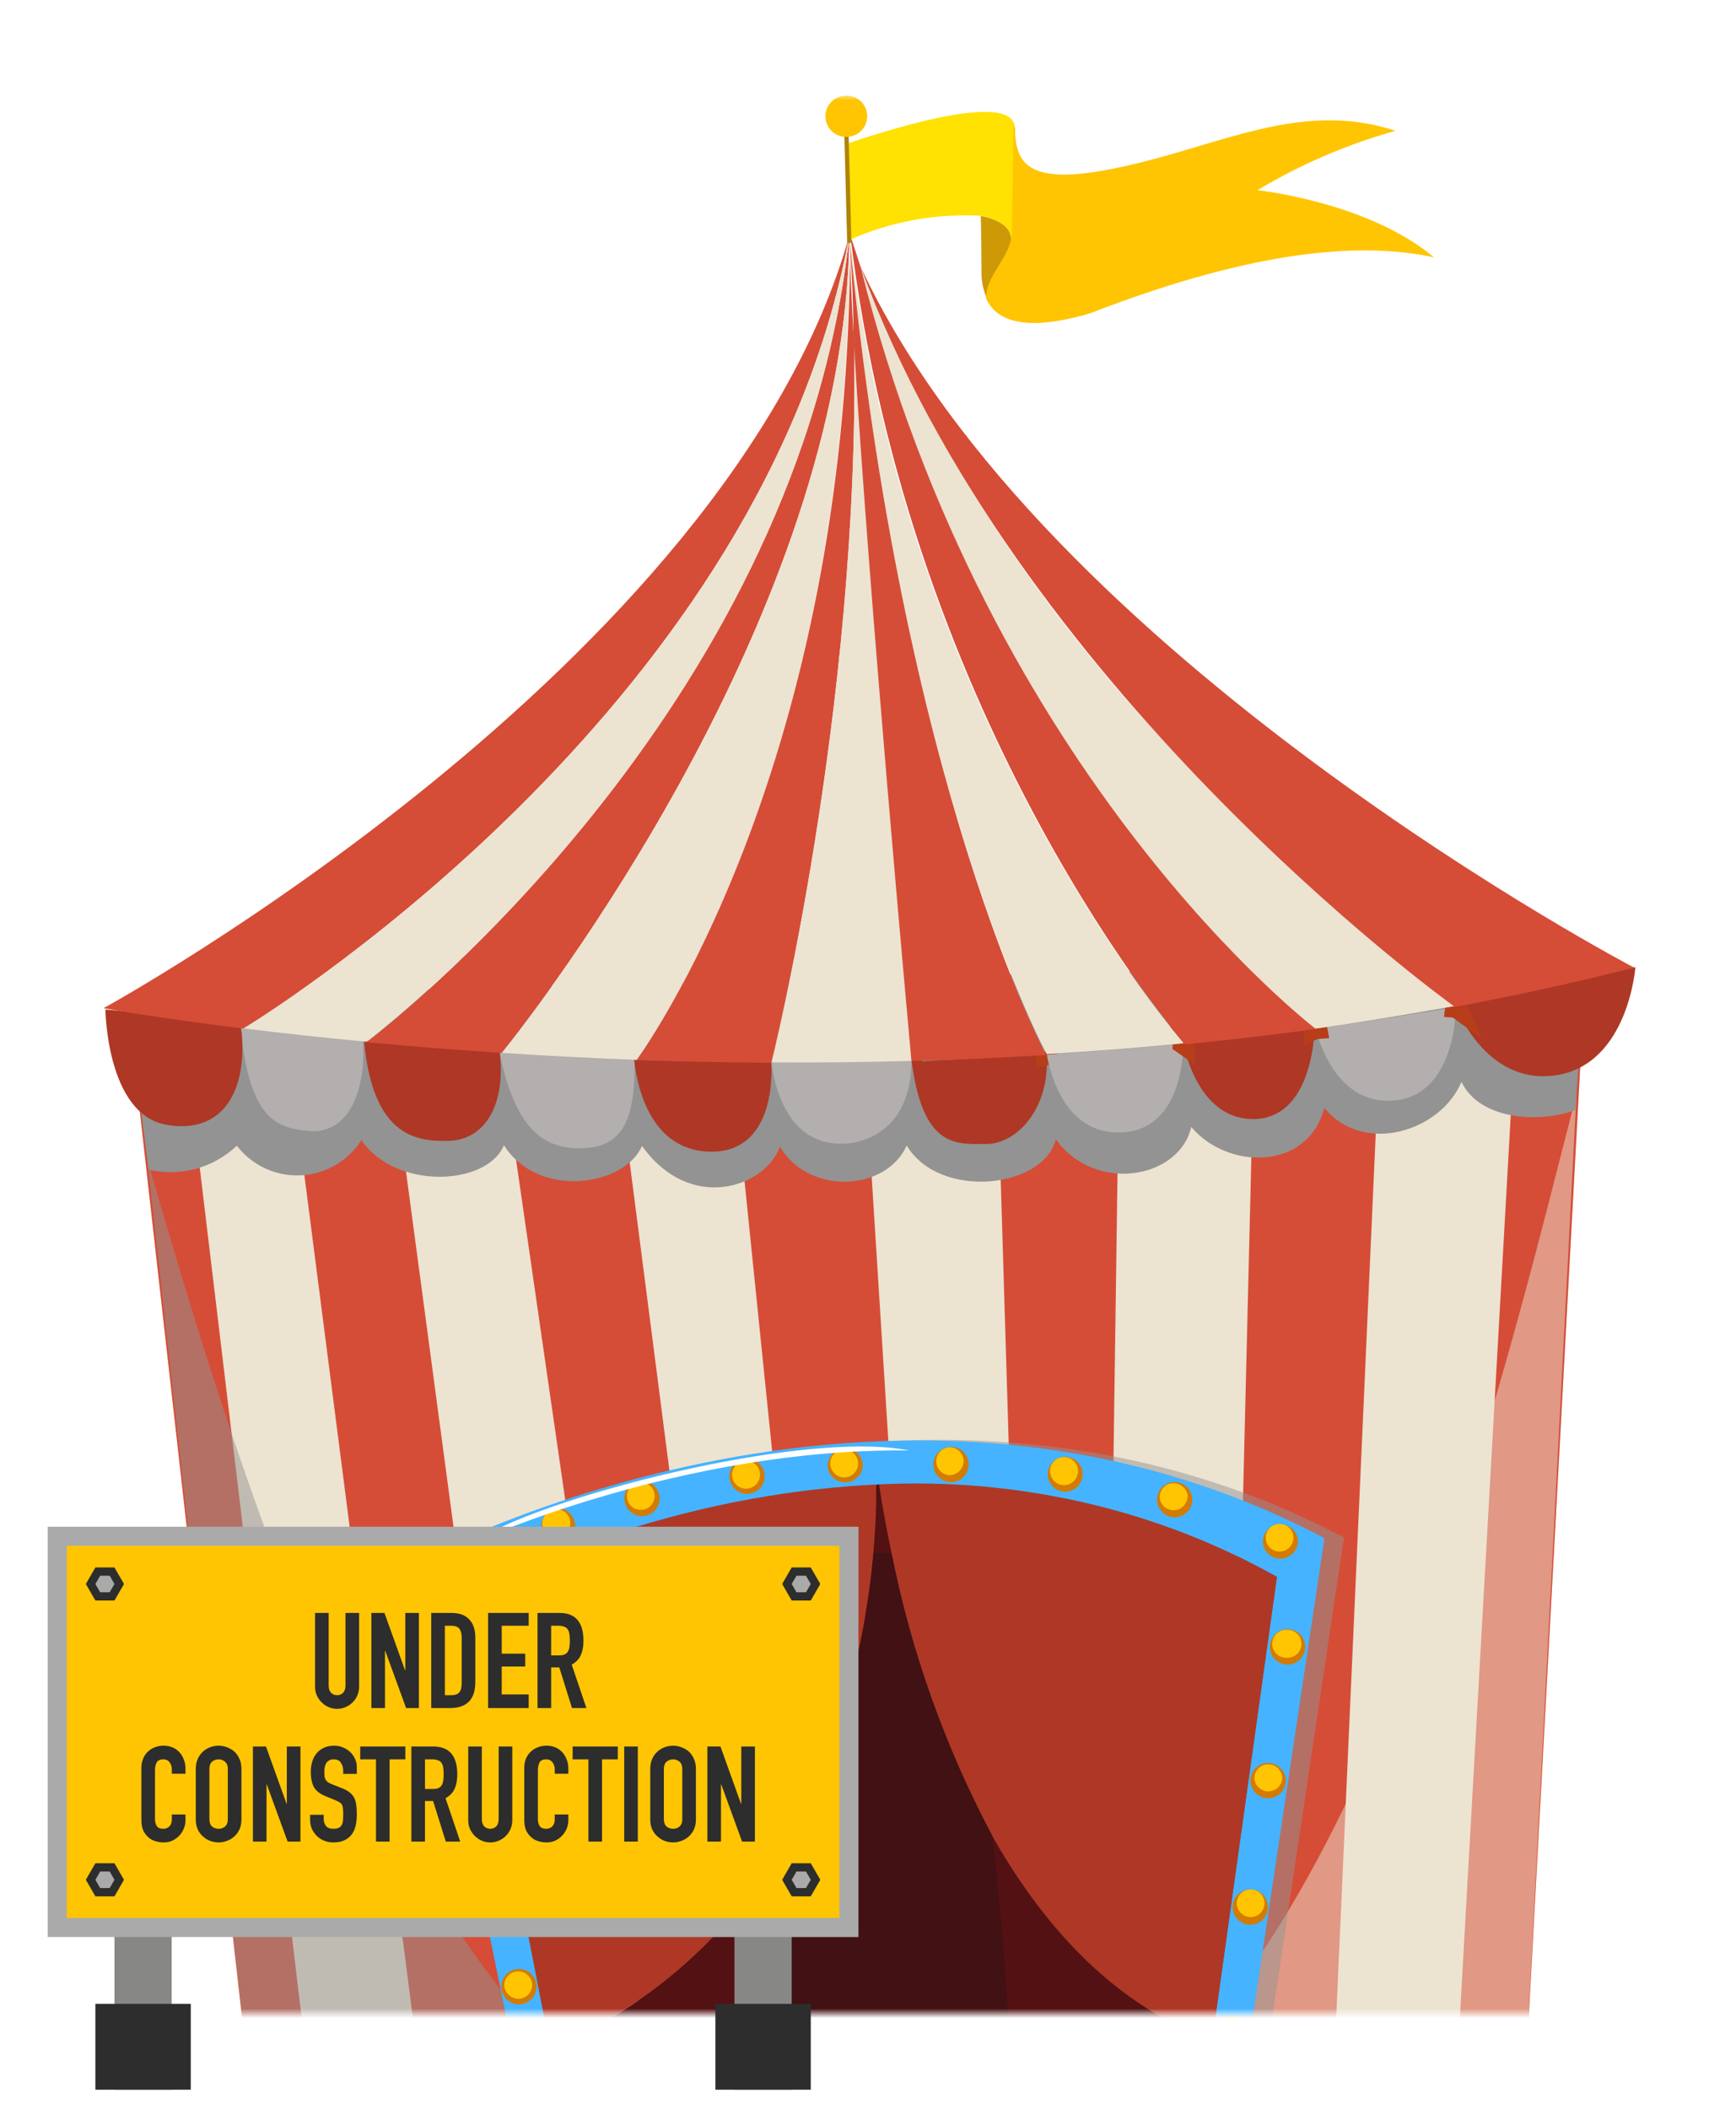 <svg width="182" height="221" viewBox="0 0 182 221" fill="none" xmlns="http://www.w3.org/2000/svg">
<g filter="url(#filter0_d_3312_134505)">
<mask id="mask0_3312_134505" style="mask-type:alpha" maskUnits="userSpaceOnUse" x="7" y="14" width="167" height="201">
<rect width="167" height="201" transform="matrix(1 0 0 -1 7 215)" fill="#C94C3A"/>
</mask>
<g mask="url(#mask0_3312_134505)">
<path d="M159.63 227.257L166.105 107.738L13.658 111.606L27.11 230.822L159.63 227.257Z" fill="#EDE3D1"/>
<path d="M79.376 229.416L64.021 110.334L51.95 110.637L69.162 229.699L79.376 229.416Z" fill="#D54D37"/>
<path d="M56.379 230.033L40.444 110.923L29.856 111.194L45.196 230.331L56.379 230.033Z" fill="#D54D37"/>
<path d="M33.449 230.648L19.154 111.471L13.658 111.606L27.11 230.822L33.449 230.648Z" fill="#D54D37"/>
<path d="M97.795 228.921L90.272 109.663L76.238 110.02L88.429 229.179L97.795 228.921Z" fill="#D54D37"/>
<path d="M139.53 227.805L144.88 108.284L131.597 108.631L128.68 228.095L139.53 227.805Z" fill="#D54D37"/>
<path d="M159.63 227.262L166.105 107.743L159.116 107.929L152.373 227.452L159.63 227.262Z" fill="#D54D37"/>
<path d="M115.731 228.436L117.412 108.99L104.357 109.312L107.98 228.653L115.731 228.436Z" fill="#D54D37"/>
<g style="mix-blend-mode:multiply" opacity="0.5">
<path d="M159.63 227.261L165.28 118.671C157.794 147.64 142.31 214.894 110.806 228.565L159.63 227.261Z" fill="#EDE3D1"/>
<path d="M73.704 229.578C41.723 217.806 23.394 152.691 15.439 125.529L27.11 230.825L73.704 229.578Z" fill="#939393"/>
</g>
<g style="mix-blend-mode:multiply">
<path d="M24.832 124.075C25.614 125.09 26.63 125.902 27.793 126.442C28.955 126.981 30.231 127.233 31.511 127.175C32.792 127.117 34.039 126.752 35.148 126.109C36.258 125.467 37.196 124.567 37.883 123.485C41.521 128.759 51.08 128.27 52.831 124.022C56.501 129.755 65.531 128.264 67.306 124.091C72.396 131.19 80.248 128.405 81.767 124.165C84.714 129.228 92.844 128.938 95.058 124.051C98.491 129.778 109.422 128.555 110.688 123.391C114.807 129.111 123.646 127.548 124.889 122.106C128.747 126.67 137.143 126.678 138.837 120.099C142.945 125.118 151.043 122.572 153.223 117.377C154.977 121.152 160.911 121.847 165.153 120.343L166.084 107.785L13.658 111.613L15.579 126.579C17.208 126.958 18.906 126.928 20.52 126.491C22.135 126.054 23.616 125.224 24.832 124.075Z" fill="#939393"/>
</g>
<g style="mix-blend-mode:multiply">
<path d="M24.75 120.892C25.532 121.907 26.547 122.719 27.71 123.258C28.873 123.798 30.148 124.049 31.429 123.991C32.709 123.934 33.957 123.568 35.066 122.926C36.175 122.284 37.114 121.384 37.801 120.302C41.438 125.576 50.998 125.086 52.748 120.838C56.403 126.576 65.433 125.085 67.224 120.908C72.314 128.006 80.171 125.237 81.689 120.997C84.632 126.045 92.767 125.769 94.975 120.868C98.413 126.61 109.339 125.372 110.59 120.212C114.725 125.928 123.564 124.365 124.806 118.923C128.665 123.486 137.061 123.495 138.754 116.915C142.847 121.939 150.96 119.388 153.145 114.209C154.879 117.973 160.824 118.649 165.071 117.16L166.002 104.601L13.56 108.434L15.511 123.441C17.142 123.816 18.84 123.779 20.453 123.334C22.065 122.889 23.542 122.05 24.75 120.892Z" fill="#939393"/>
</g>
<path d="M25.259 112.181C26.264 120.799 28.551 122.251 32.505 122.536C36.459 122.822 38.417 118.438 38.045 113.088C33.239 112.611 28.898 112.015 25.223 111.504L25.259 112.181Z" fill="#B3AFAE"/>
<path d="M60.69 124.341C64.746 124.375 66.687 122.146 66.516 115.051C61.542 114.881 56.811 114.631 52.362 114.322C53.958 121.875 56.618 124.312 60.69 124.341Z" fill="#B3AFAE"/>
<path d="M47.041 123.564C50.553 123.473 53.05 120.223 52.403 114.291C47.254 113.943 42.493 113.501 38.166 113.052C39.062 122.932 43.463 123.659 47.041 123.564Z" fill="#AE3825"/>
<path d="M11.05 109.797C11.05 109.797 11.172 120.752 17.412 121.868C23.35 122.932 25.884 118.36 25.345 112.242C25.28 112.045 25.302 111.803 25.263 111.581C16.068 110.205 11.05 109.797 11.05 109.797Z" fill="#AE3825"/>
<path d="M152.688 109.527C152.99 110.452 156.217 117.808 163.247 116.668C170.717 115.435 171.452 105.358 171.452 105.358L152.688 109.527Z" fill="#AE3825"/>
<path d="M96.785 115.978L96.026 116.327L95.598 115.325L95.335 115.344L94.496 115.551L95.174 115.363L94.457 115.429L94.436 114.647L94.563 114.572L95.359 110.485L96.699 115.15L96.785 115.978Z" fill="#B73E18"/>
<path d="M80.89 115.268C81.043 116.763 82.085 124.06 88.413 123.855C88.413 123.855 95.597 124.007 95.57 114.935C90.543 115.168 85.643 115.276 80.89 115.268Z" fill="#B3AFAE"/>
<path d="M95.588 115.291C96.776 124.421 100.331 123.897 103.434 123.889C106.537 123.882 110.141 120.22 109.72 114.465C105.925 114.716 101.988 114.945 97.839 115.143L95.588 115.291Z" fill="#AE3825"/>
<path d="M111.032 115.396L108.658 115.836L108.625 114.554L108.556 114.342L109.601 114.202L109.363 113.474L109.601 114.202L110.762 114.057L111.032 115.396Z" fill="#B73E18"/>
<path d="M131.635 121.273C137.131 121.037 137.76 113.563 137.825 111.813C133.634 112.343 129.06 112.882 124.067 113.372C124.214 114.13 125.75 121.501 131.635 121.273Z" fill="#AE3825"/>
<path d="M137.917 111.789C138.306 113.34 140.287 119.81 146.092 119.34C152.346 118.856 152.632 110.487 152.643 109.544C148.431 110.215 143.552 111.055 137.917 111.789Z" fill="#B3AFAE"/>
<path d="M139.354 112.795L138.142 112.889L136.68 113.552L136.728 111.438L137.636 111.342L137.448 110.766L137.903 110.617L137.945 111.258L139 111.148C139 111.148 139.04 111.27 139.094 111.437L139.354 112.795Z" fill="#B73E18"/>
<path d="M117.524 122.684C124.004 122.429 124.062 114.185 124.046 113.367C119.604 113.795 114.833 114.196 109.755 114.53C110.004 116.06 111.488 122.911 117.524 122.684Z" fill="#B3AFAE"/>
<path d="M125.32 115.618L122.923 113.934L122.942 113.324L122.105 107.219L125.164 112.983L125.32 115.618Z" fill="#B73E18"/>
<path d="M155.353 112.854L152.293 110.632L151.386 110.576L151.534 109.386L152.628 109.448L152.326 108.472L152.857 108.299L153.329 108.614L152.77 109.418L153.735 109.187L155.353 112.854Z" fill="#B73E18"/>
<path d="M66.491 115.072C66.676 116.976 67.798 124.566 74.437 124.695C81.076 124.825 80.977 116.867 80.854 115.312C75.93 115.294 71.117 115.205 66.491 115.072Z" fill="#AE3825"/>
<path d="M89.04 28.707C76.329 73.837 10.854 109.657 10.854 109.657C10.854 109.657 16.212 110.642 25.535 111.791C29.859 109.152 80.19 77.124 89.04 28.707Z" fill="#D54D37"/>
<path d="M38.458 113.217C42.79 113.631 47.515 114.017 52.605 114.334C55.944 110.221 88.662 68.371 89.04 28.7C83.915 76.805 42.797 109.852 38.458 113.217Z" fill="#D54D37"/>
<path d="M52.605 114.343C57.084 114.642 61.815 114.891 66.759 115.072C69.144 111.74 89.244 81.972 89.04 28.709C88.662 68.381 55.944 110.23 52.605 114.343Z" fill="#EDE3D1"/>
<path d="M89.04 28.703C80.189 77.12 29.859 109.149 25.529 111.772C29.24 112.238 33.577 112.718 38.443 113.175C42.797 109.855 83.915 76.809 89.04 28.703Z" fill="#EDE3D1"/>
<path d="M91.695 35.338C91.182 34.23 90.704 33.128 90.236 32.005C103.656 85.749 137.825 111.812 137.825 111.812C142.723 111.134 147.633 110.285 152.572 109.426C145.142 102.203 108.98 77.949 91.695 35.338Z" fill="#EDE3D1"/>
<path d="M89.04 28.708C94.554 86.664 109.736 114.469 109.736 114.469C114.445 114.188 119.241 113.813 124.072 113.341L124.037 113.235C124.037 113.235 95.376 80.705 89.04 28.708Z" fill="#EDE3D1"/>
<path d="M90.251 32.004C106.223 75.732 150.919 108.376 152.516 109.516C158.85 108.352 165.117 106.98 171.315 105.402C171.315 105.402 109.322 72.94 90.251 32.004Z" fill="#D54D37"/>
<path d="M90.236 32.002C90.058 31.457 89.879 30.911 89.696 30.349L89.146 28.666C95.482 80.663 124.173 113.335 124.173 113.335L124.208 113.441C128.746 112.998 133.356 112.465 137.951 111.836C137.951 111.836 103.657 85.746 90.236 32.002Z" fill="#D54D37"/>
<path d="M89.04 28.702C89.33 32.569 89.494 36.46 89.476 40.31C90.981 66.021 95.303 113.138 95.483 115.177C100.125 115.053 104.88 114.859 109.685 114.564C109.685 114.564 94.554 86.659 89.04 28.702Z" fill="#D54D37"/>
<path d="M89.556 40.351C89.276 35.592 89.088 31.574 89.12 28.744C89.243 81.966 69.144 111.734 66.763 115.081C71.293 115.245 76.003 115.345 80.894 115.38C80.894 115.38 90.142 78.399 89.556 40.351Z" fill="#D54D37"/>
<path d="M80.879 115.337C85.642 115.374 90.542 115.317 95.553 115.19C95.373 113.151 91.052 66.034 89.547 40.323C90.142 78.401 80.879 115.337 80.879 115.337Z" fill="#EDE3D1"/>
<path d="M127.029 229.148L58.553 230.984L46.815 170.781L47.747 170.241L48.486 169.832C53.168 167.311 95.273 145.861 134.616 167.933L135.517 168.428L127.029 229.148ZM61.034 227.89L124.397 226.181L132.227 170.074C95.234 150.003 55.85 169.355 50.197 172.345L61.034 227.89Z" fill="#AE3825"/>
<g style="mix-blend-mode:multiply" opacity="0.5">
<path d="M61.888 229.383L50.586 171.489C50.586 171.489 94.566 145.967 135.962 169.182L127.749 227.613L131.564 227.524L140.9 165.134C94.617 140.68 45.35 167.694 45.35 167.694L58.028 229.487L61.888 229.383Z" fill="#939393"/>
</g>
<path d="M59.794 229.448L48.511 171.564C48.511 171.564 92.477 146.048 133.872 169.262L125.721 227.674L129.515 227.575L138.856 165.199C92.573 140.745 43.327 167.77 43.327 167.77L55.984 229.552L59.794 229.448Z" fill="#45B3FF"/>
<g style="mix-blend-mode:multiply">
<path d="M59.794 229.441L48.511 171.557C48.511 171.557 92.477 146.04 133.872 169.254L125.72 227.666L126.856 227.647L135.47 168.648C135.47 168.648 120.041 157.392 91.992 158.167C63.944 158.942 47.046 171.028 47.046 171.028L58.567 229.489L59.794 229.441Z" fill="#45B3FF"/>
</g>
<path d="M91.833 159.577C76.693 160.37 61.909 164.458 48.512 171.555L57.712 218.755C90.157 204.574 91.913 168.246 91.833 159.577Z" fill="#AE3825"/>
<g style="mix-blend-mode:multiply">
<path d="M65.177 192.289C65.267 191.488 65.332 190.862 65.333 190.559C65.428 189.102 65.476 187.659 65.485 186.196C65.367 188.249 65.209 190.281 65.177 192.289Z" fill="#AE3825"/>
</g>
<path d="M92.08 159.569C93.868 171.356 101.522 208.637 127.08 217.859L133.872 169.258C121.124 162.178 106.643 158.821 92.08 159.569Z" fill="#AE3825"/>
<path d="M69.579 229.18L115.335 227.938C120.851 219.135 127.14 217.835 127.14 217.835C101.522 208.634 93.868 171.352 92.08 159.565L91.853 159.639C91.933 168.308 90.177 204.637 57.707 218.742C62.354 221.347 66.4 224.904 69.579 229.18Z" fill="#531113"/>
<g style="mix-blend-mode:multiply">
<path d="M81.744 167.8C81.744 167.8 81.668 168.697 81.447 170.23C81.227 171.762 80.865 173.996 80.189 176.651C79.894 177.956 79.552 179.377 79.145 180.853C78.738 182.329 78.28 183.905 77.761 185.502C77.242 187.098 76.652 188.735 75.996 190.376C75.684 191.216 75.346 192.032 74.998 192.867C74.65 193.703 74.297 194.523 73.939 195.329C73.198 196.964 72.381 198.574 71.585 200.144L70.32 202.437L68.996 204.649L67.671 206.761L66.328 208.711C65.427 209.962 64.568 211.132 63.714 212.167C62.861 213.201 62.053 214.12 61.276 214.978C60.499 215.836 59.87 216.479 59.311 217.03C58.185 218.104 57.54 218.751 57.54 218.751L59.186 216.903C59.699 216.316 60.299 215.583 61 214.749L62.047 213.383L62.627 212.64L63.206 211.846C63.99 210.801 64.834 209.635 65.679 208.318L66.947 206.343C67.36 205.654 67.788 204.96 68.211 204.251L69.475 202.059C69.878 201.289 70.281 200.519 70.704 199.76C71.501 198.19 72.277 196.611 72.988 194.985C73.361 194.175 73.749 193.36 74.072 192.549C74.394 191.739 74.762 190.913 75.08 190.088C75.725 188.467 76.325 186.861 76.869 185.29C77.413 183.719 77.916 182.178 78.364 180.722C78.811 179.266 79.223 177.856 79.559 176.571C80.275 173.987 80.807 171.816 81.114 170.288C81.421 168.761 81.744 167.8 81.744 167.8Z" fill="#AE3825"/>
<path d="M66.753 174.625C66.753 174.625 66.784 175.337 66.797 176.558C66.811 177.779 66.8 179.545 66.768 181.603C66.727 182.658 66.68 183.798 66.592 185.018C66.504 186.239 66.421 187.474 66.267 188.801C66.113 190.127 65.994 191.458 65.809 192.844C65.625 194.231 65.42 195.607 65.169 196.998C64.919 198.39 64.664 199.765 64.348 201.111C64.033 202.456 63.712 203.786 63.341 205.066C62.715 207.4 61.919 209.686 60.96 211.904C60.766 212.387 60.541 212.83 60.337 213.283C60.132 213.736 59.923 214.123 59.709 214.495C59.321 215.26 58.913 215.913 58.653 216.401C58.393 216.889 58.032 217.326 57.854 217.603C57.75 217.738 57.656 217.88 57.574 218.03L57.814 217.582C57.952 217.285 58.217 216.863 58.477 216.325C58.738 215.786 59.105 215.112 59.422 214.337C59.629 213.934 59.807 213.517 59.954 213.089C60.128 212.646 60.328 212.178 60.487 211.689C61.304 209.453 61.999 207.175 62.571 204.865C62.906 203.58 63.196 202.26 63.481 200.924C63.767 199.589 64.037 198.208 64.257 196.827C64.477 195.445 64.733 194.069 64.942 192.708C65.152 191.347 65.337 190.011 65.48 188.705C65.803 186.098 66.08 183.658 66.269 181.565C66.458 179.472 66.685 177.703 66.712 176.502C66.739 175.301 66.753 174.625 66.753 174.625Z" fill="#AE3825"/>
<path d="M57.98 178.035C57.98 178.035 58.077 178.641 58.172 179.65C58.267 180.66 58.459 182.276 58.595 184.128C58.73 185.981 58.889 188.162 58.997 190.493C59.035 191.639 59.109 192.84 59.122 194.061C59.135 195.283 59.173 196.529 59.176 197.77C59.179 199.012 59.197 200.248 59.165 201.484C59.132 202.72 59.115 203.9 59.063 205.076C59.011 206.251 58.949 207.346 58.902 208.486C58.855 209.626 58.718 210.543 58.622 211.481C58.526 212.419 58.405 213.231 58.284 213.992C58.205 214.647 58.087 215.297 57.93 215.937C57.722 216.996 57.582 217.595 57.582 217.595C57.582 217.595 57.631 216.975 57.739 215.866C57.812 215.321 57.867 214.666 57.906 213.914C57.946 213.162 58.022 212.315 58.052 211.382C58.083 210.449 58.144 209.455 58.166 208.391C58.187 207.326 58.209 206.211 58.221 205.015L58.227 201.438C58.234 200.227 58.226 198.971 58.213 197.75C58.207 195.267 58.136 192.739 58.119 190.478C58.102 188.218 58.049 186.002 58.01 184.135C58.016 180.507 57.98 178.035 57.98 178.035Z" fill="#AE3825"/>
<path d="M87.746 165.566C87.746 165.566 87.746 166.439 87.636 167.952C87.527 169.465 87.317 171.598 86.914 174.164C86.715 175.454 86.444 176.835 86.153 178.307C85.862 179.778 85.449 181.29 85.052 182.846C84.654 184.403 84.11 186.025 83.566 187.646C83.021 189.268 82.391 190.884 81.782 192.46L81.265 193.652L80.708 194.825C80.365 195.625 79.957 196.379 79.585 197.139C78.809 198.669 77.942 200.127 77.087 201.514L75.793 203.515L74.425 205.389C73.52 206.575 72.646 207.649 71.777 208.638C70.909 209.627 70.072 210.455 69.346 211.212C68.62 211.97 67.89 212.561 67.327 213.047L65.436 214.555L67.151 212.92L69.039 210.943L70.141 209.693C70.522 209.267 70.919 208.784 71.356 208.272C72.179 207.248 72.983 206.062 73.858 204.937C74.26 204.318 74.713 203.7 75.12 203.047C75.528 202.393 75.955 201.75 76.338 200.97C76.721 200.19 77.174 199.572 77.586 198.883C77.999 198.195 78.367 197.42 78.74 196.66C79.112 195.9 79.505 195.151 79.853 194.366L80.38 193.203L80.886 192.03C81.576 190.445 82.181 188.854 82.69 187.278C83.198 185.702 83.768 184.105 84.236 182.559C84.704 181.013 85.081 179.597 85.427 178.141C85.774 176.685 86.186 175.325 86.384 174.135C86.919 171.611 87.279 169.478 87.465 167.991L87.697 166.236C87.715 165.777 87.746 165.566 87.746 165.566Z" fill="#AE3825"/>
<path d="M103.101 172.437C103.101 172.437 103.247 173.245 103.567 174.634C103.887 176.024 104.405 178.02 105.118 180.355C105.831 182.69 106.769 185.405 107.796 188.292C108.029 189.005 108.383 189.779 108.652 190.447C108.92 191.114 109.269 191.924 109.567 192.632C110.23 194.094 110.877 195.561 111.631 196.993C112.384 198.426 113.123 199.863 113.937 201.275C114.331 201.969 114.766 202.683 115.146 203.331C115.525 203.979 115.996 204.648 116.406 205.286C116.816 205.924 117.251 206.537 117.667 207.14C118.082 207.743 118.538 208.316 118.923 208.878C119.789 209.988 120.601 211.032 121.403 211.945C121.793 212.422 122.174 212.868 122.55 213.248C122.927 213.629 123.287 214.065 123.613 214.445C124.315 215.156 124.897 215.704 125.434 216.267C126.463 217.257 127.065 217.816 127.065 217.816L125.297 216.413C124.76 215.951 124.097 215.362 123.359 214.696C122.622 214.031 121.809 213.239 120.987 212.316C120.165 211.393 119.267 210.394 118.33 209.324L116.978 207.6C116.562 206.997 116.092 206.379 115.651 205.751C115.211 205.122 114.791 204.454 114.341 203.795C113.891 203.137 113.481 202.398 113.086 201.755C112.272 200.342 111.473 198.925 110.75 197.483C110.027 196.04 109.339 194.502 108.687 193.02C108.035 191.538 107.483 190.056 106.957 188.55C106.431 187.043 106.015 185.668 105.579 184.334C105.143 182.999 104.828 181.675 104.522 180.483C103.94 178.088 103.599 176.067 103.36 174.668C103.121 173.269 103.101 172.437 103.101 172.437Z" fill="#AE3825"/>
<path d="M111.058 170.536C111.058 170.536 111.296 171.264 111.52 172.618C111.744 173.971 112.258 175.851 112.8 178.125C113.342 180.398 114.002 183.036 114.763 185.876C115.128 187.301 115.548 188.742 115.949 190.222C116.349 191.703 116.905 193.149 117.27 194.675C117.634 196.201 118.261 197.709 118.707 199.074C119.153 200.438 119.644 201.94 120.206 203.3C120.429 203.983 120.657 204.681 121.007 205.288C121.357 205.896 121.514 206.583 121.763 207.19C122.012 207.797 122.311 208.404 122.565 208.975C122.819 209.547 123.078 210.083 123.322 210.625C123.566 211.166 123.841 211.647 124.076 212.057C124.311 212.467 124.55 212.993 124.779 213.388C125.009 213.783 125.244 214.193 125.439 214.532L126.039 215.495C126.383 216.087 126.724 216.513 126.929 216.882C127.133 217.252 127.259 217.328 127.259 217.328C127.127 217.197 127.003 217.058 126.888 216.912C126.673 216.613 126.292 216.218 125.911 215.67C125.701 215.387 125.471 215.093 125.226 214.753C124.98 214.414 124.755 214.034 124.49 213.634C124.225 213.234 123.965 212.798 123.67 212.357C123.375 211.917 123.121 211.396 122.856 210.945C122.297 209.902 121.693 208.774 121.125 207.549C120.557 206.325 119.969 205.04 119.442 203.685C119.214 202.987 118.89 202.304 118.622 201.586C118.354 200.868 118.151 200.145 117.837 199.442C117.342 197.925 116.876 196.5 116.39 195.013C115.904 193.527 115.474 191.955 115.074 190.525C114.674 189.095 114.324 187.564 113.964 186.154C113.284 183.304 112.725 180.617 112.304 178.304C111.884 175.99 111.572 174.061 111.373 172.733C111.174 171.405 111.058 170.536 111.058 170.536Z" fill="#AE3825"/>
<path d="M119.414 174.792L119.59 176.614C119.663 177.195 119.709 177.902 119.805 178.71C119.902 179.518 119.997 180.426 120.087 181.421C120.177 182.415 120.312 183.496 120.442 184.662C120.571 185.828 120.731 186.985 120.885 188.227C121.039 189.469 121.198 190.726 121.393 192.039C121.47 192.686 121.562 193.327 121.644 193.989C121.725 194.65 121.868 195.292 121.965 195.948C122.159 197.261 122.404 198.574 122.639 199.857C122.873 201.14 123.118 202.403 123.363 203.616C123.471 204.252 123.629 204.838 123.767 205.414C123.905 205.99 124.027 206.571 124.16 207.132C124.293 207.693 124.507 208.194 124.565 208.678C124.623 209.163 124.897 209.694 125.061 210.195C125.224 210.695 125.363 211.12 125.507 211.56C125.651 212 125.78 212.394 125.908 212.788C126.037 213.183 126.146 213.516 126.255 213.85C126.364 214.184 126.469 214.502 126.558 214.775C127.011 215.852 127.244 216.464 127.244 216.464C127.244 216.464 126.92 215.882 126.381 214.85C126.292 214.577 126.096 214.288 125.947 213.984C125.797 213.681 125.719 213.287 125.484 212.927C125.236 212.169 124.782 211.344 124.484 210.383C124.187 209.423 123.835 208.397 123.493 207.35C123.151 206.304 122.83 205.066 122.56 203.828C122.367 203.236 122.274 202.595 122.137 201.969C122.038 201.665 121.939 201.362 121.915 201.034C121.892 200.706 121.798 200.367 121.729 200.054C121.49 198.756 121.235 197.463 121.036 196.134C120.954 195.473 120.837 194.806 120.739 194.15C120.642 193.493 120.576 192.827 120.483 192.186C120.289 190.872 120.191 189.595 120.067 188.343C119.943 187.091 119.854 185.895 119.76 184.734C119.666 183.573 119.622 182.513 119.557 181.443C119.458 179.444 119.452 177.784 119.419 176.603C119.386 175.422 119.414 174.792 119.414 174.792Z" fill="#AE3825"/>
<path d="M126.666 168.524L126.629 175.805C126.621 177.989 126.596 180.532 126.585 183.272C126.562 184.639 126.549 186.037 126.55 187.48C126.552 188.923 126.554 190.366 126.545 191.829C126.537 193.292 126.528 194.756 126.595 196.244C126.662 197.733 126.649 199.08 126.661 200.453C126.674 201.825 126.732 203.133 126.785 204.374C126.838 205.616 126.892 206.807 126.931 207.902C126.97 208.997 127.075 209.987 127.115 210.88C127.155 211.773 127.247 212.515 127.294 213.172C127.438 214.434 127.479 215.176 127.479 215.176C127.479 215.176 127.251 214.478 127.112 213.181C126.919 212.589 126.858 211.787 126.757 210.913C126.656 210.04 126.495 209.035 126.375 207.949C126.256 206.864 126.152 205.672 126.063 204.425C125.974 203.179 125.876 201.851 125.814 200.478C125.751 199.105 125.678 197.702 125.646 196.269C125.614 194.836 125.603 193.363 125.596 191.904C125.59 190.446 125.598 188.983 125.622 187.565C125.645 186.148 125.694 184.705 125.732 183.333C125.77 181.96 125.828 180.649 125.886 179.388C125.944 178.127 126.027 176.941 126.078 175.867C126.222 173.688 126.44 171.838 126.503 170.592C126.565 169.346 126.666 168.524 126.666 168.524Z" fill="#AE3825"/>
</g>
<path d="M80.168 158.663C80.175 158.905 80.135 159.145 80.05 159.371C79.964 159.597 79.835 159.804 79.669 159.979C79.504 160.155 79.305 160.296 79.085 160.395C78.865 160.494 78.627 160.548 78.386 160.555C78.019 160.569 77.656 160.473 77.344 160.28C77.031 160.087 76.784 159.805 76.632 159.471C76.48 159.136 76.431 158.764 76.492 158.402C76.552 158.04 76.718 157.704 76.97 157.437C77.222 157.169 77.547 156.983 77.905 156.901C78.263 156.82 78.638 156.846 78.98 156.978C79.323 157.109 79.619 157.34 79.831 157.64C80.042 157.94 80.159 158.296 80.168 158.663Z" fill="#D37B04"/>
<path d="M69.159 160.985C69.17 161.351 69.072 161.712 68.877 162.022C68.682 162.332 68.399 162.578 68.065 162.727C67.73 162.877 67.359 162.924 66.998 162.862C66.637 162.801 66.302 162.633 66.036 162.381C65.77 162.129 65.585 161.804 65.504 161.447C65.423 161.09 65.45 160.716 65.582 160.374C65.713 160.032 65.943 159.737 66.242 159.526C66.541 159.314 66.896 159.197 67.263 159.187C67.751 159.179 68.223 159.363 68.578 159.699C68.933 160.035 69.141 160.497 69.159 160.985Z" fill="#D37B04"/>
<path d="M60.288 163.834C60.3 164.323 60.118 164.798 59.781 165.153C59.444 165.509 58.98 165.716 58.491 165.731C58.034 165.701 57.604 165.504 57.284 165.176C56.964 164.848 56.777 164.414 56.759 163.956C56.741 163.499 56.893 163.051 57.186 162.699C57.479 162.347 57.892 162.116 58.346 162.051C58.839 162.031 59.321 162.207 59.685 162.541C60.049 162.875 60.266 163.34 60.288 163.834Z" fill="#D37B04"/>
<path d="M49.592 167.987C49.602 168.353 49.504 168.714 49.309 169.024C49.114 169.334 48.832 169.58 48.497 169.729C48.163 169.879 47.792 169.926 47.43 169.864C47.069 169.803 46.735 169.635 46.469 169.383C46.203 169.131 46.018 168.806 45.937 168.449C45.856 168.091 45.883 167.718 46.014 167.376C46.145 167.034 46.375 166.739 46.674 166.528C46.974 166.316 47.329 166.199 47.695 166.189C48.185 166.177 48.659 166.359 49.015 166.696C49.37 167.033 49.578 167.497 49.592 167.987Z" fill="#D37B04"/>
<path d="M49.348 176.89C49.333 177.361 49.139 177.81 48.804 178.143C48.469 178.476 48.02 178.669 47.548 178.681C47.076 178.694 46.617 178.526 46.265 178.211C45.913 177.897 45.694 177.46 45.654 176.989C45.646 176.742 45.688 176.496 45.777 176.265C45.866 176.034 46.001 175.824 46.174 175.647C46.346 175.47 46.553 175.329 46.781 175.234C47.009 175.139 47.254 175.091 47.502 175.093C47.983 175.094 48.444 175.282 48.789 175.617C49.133 175.953 49.334 176.409 49.348 176.89Z" fill="#D37B04"/>
<path d="M51.346 187.27C51.352 187.76 51.165 188.234 50.827 188.589C50.488 188.944 50.024 189.153 49.534 189.171C49.169 189.179 48.809 189.078 48.501 188.881C48.193 188.685 47.95 188.402 47.802 188.067C47.655 187.733 47.61 187.362 47.673 187.002C47.736 186.642 47.904 186.309 48.156 186.044C48.408 185.779 48.733 185.595 49.09 185.515C49.446 185.435 49.819 185.462 50.16 185.593C50.501 185.724 50.796 185.953 51.007 186.252C51.218 186.55 51.336 186.904 51.346 187.27Z" fill="#D37B04"/>
<path d="M54.057 200.907C54.042 201.379 53.847 201.827 53.513 202.16C53.178 202.493 52.729 202.686 52.257 202.699C51.785 202.711 51.326 202.543 50.974 202.229C50.622 201.914 50.403 201.477 50.363 201.006C50.378 200.534 50.573 200.086 50.907 199.753C51.242 199.42 51.691 199.227 52.163 199.215C52.635 199.202 53.094 199.37 53.446 199.685C53.798 199.999 54.017 200.436 54.057 200.907Z" fill="#D37B04"/>
<path d="M56.257 212.147C56.267 212.513 56.169 212.874 55.974 213.184C55.779 213.494 55.497 213.74 55.162 213.889C54.828 214.039 54.456 214.086 54.095 214.024C53.734 213.963 53.4 213.795 53.134 213.543C52.868 213.291 52.683 212.966 52.602 212.609C52.521 212.252 52.547 211.878 52.679 211.536C52.81 211.194 53.04 210.899 53.339 210.688C53.639 210.477 53.994 210.359 54.36 210.35C54.85 210.337 55.324 210.519 55.68 210.856C56.035 211.193 56.243 211.657 56.257 212.147Z" fill="#D37B04"/>
<path d="M48.794 176.681C48.8 177.067 48.654 177.44 48.387 177.719C48.12 177.998 47.753 178.16 47.367 178.171C47.176 178.176 46.986 178.144 46.807 178.075C46.629 178.007 46.465 177.904 46.326 177.772C46.188 177.641 46.076 177.483 45.998 177.309C45.92 177.134 45.877 176.946 45.872 176.755C45.867 176.563 45.899 176.373 45.968 176.194C46.036 176.016 46.139 175.852 46.271 175.713C46.402 175.575 46.56 175.463 46.734 175.385C46.909 175.307 47.097 175.264 47.288 175.259C47.675 175.253 48.049 175.398 48.33 175.664C48.611 175.93 48.778 176.294 48.794 176.681Z" fill="#FFC502"/>
<path d="M59.79 163.587C59.799 163.877 59.721 164.164 59.567 164.41C59.413 164.657 59.19 164.852 58.925 164.971C58.659 165.091 58.365 165.128 58.078 165.08C57.792 165.032 57.526 164.899 57.315 164.7C57.103 164.5 56.956 164.242 56.891 163.959C56.827 163.676 56.848 163.38 56.951 163.108C57.055 162.837 57.237 162.602 57.475 162.434C57.712 162.266 57.994 162.173 58.284 162.165C58.477 162.158 58.669 162.189 58.849 162.257C59.03 162.325 59.195 162.428 59.335 162.56C59.475 162.693 59.587 162.852 59.665 163.028C59.743 163.204 59.786 163.394 59.79 163.587Z" fill="#FFC502"/>
<path d="M68.631 160.758C68.636 161.044 68.556 161.326 68.401 161.567C68.246 161.808 68.024 161.998 67.761 162.113C67.499 162.228 67.208 162.262 66.926 162.212C66.644 162.162 66.382 162.03 66.175 161.831C65.969 161.633 65.825 161.378 65.762 161.098C65.7 160.819 65.722 160.527 65.825 160.259C65.928 159.992 66.108 159.761 66.343 159.596C66.577 159.431 66.855 159.339 67.141 159.331C67.333 159.326 67.524 159.359 67.703 159.428C67.882 159.497 68.045 159.601 68.184 159.734C68.322 159.866 68.433 160.025 68.51 160.201C68.587 160.377 68.628 160.566 68.631 160.758Z" fill="#FFC502"/>
<path d="M79.674 158.487C79.682 158.682 79.651 158.876 79.583 159.058C79.515 159.241 79.411 159.408 79.278 159.55C79.144 159.692 78.984 159.806 78.807 159.885C78.629 159.965 78.437 160.008 78.242 160.013C78.051 160.018 77.86 159.985 77.681 159.916C77.502 159.847 77.338 159.743 77.2 159.61C77.061 159.478 76.95 159.319 76.874 159.143C76.797 158.967 76.755 158.778 76.752 158.586C76.746 158.2 76.891 157.826 77.157 157.545C77.422 157.263 77.787 157.097 78.174 157.081C78.558 157.072 78.931 157.214 79.211 157.477C79.492 157.74 79.658 158.103 79.674 158.487Z" fill="#FFC502"/>
<path d="M90.457 157.583C90.436 158.049 90.24 158.49 89.907 158.817C89.575 159.145 89.132 159.335 88.666 159.349C88.199 159.364 87.745 159.202 87.393 158.895C87.041 158.589 86.818 158.162 86.768 157.698C86.761 157.454 86.803 157.211 86.89 156.983C86.978 156.755 87.11 156.547 87.278 156.37C87.447 156.193 87.648 156.051 87.872 155.953C88.095 155.854 88.336 155.801 88.58 155.796C88.822 155.786 89.063 155.825 89.289 155.91C89.516 155.995 89.722 156.125 89.897 156.292C90.073 156.459 90.212 156.659 90.308 156.881C90.404 157.103 90.455 157.342 90.457 157.583Z" fill="#D37B04"/>
<path d="M101.553 157.43C101.564 157.796 101.465 158.157 101.27 158.467C101.075 158.778 100.793 159.023 100.459 159.173C100.124 159.322 99.753 159.369 99.392 159.308C99.031 159.246 98.696 159.079 98.43 158.827C98.164 158.575 97.979 158.249 97.898 157.892C97.817 157.535 97.844 157.162 97.975 156.82C98.106 156.478 98.336 156.182 98.636 155.971C98.935 155.76 99.29 155.642 99.656 155.633C99.899 155.625 100.141 155.665 100.369 155.751C100.596 155.837 100.804 155.967 100.981 156.135C101.157 156.302 101.299 156.503 101.397 156.725C101.495 156.947 101.548 157.187 101.553 157.43Z" fill="#D37B04"/>
<path d="M113.515 158.435C113.525 158.927 113.34 159.403 113 159.759C112.661 160.115 112.195 160.323 111.703 160.337C111.342 160.341 110.988 160.239 110.685 160.043C110.382 159.847 110.143 159.565 109.999 159.234C109.855 158.903 109.812 158.537 109.875 158.182C109.938 157.826 110.104 157.498 110.353 157.236C110.603 156.975 110.923 156.793 111.275 156.713C111.627 156.633 111.995 156.658 112.332 156.786C112.67 156.914 112.962 157.139 113.173 157.432C113.383 157.726 113.502 158.074 113.515 158.435Z" fill="#D37B04"/>
<path d="M125.004 161.123C125.011 161.488 124.91 161.848 124.714 162.156C124.517 162.464 124.234 162.707 123.9 162.855C123.565 163.002 123.194 163.047 122.834 162.984C122.474 162.921 122.141 162.753 121.877 162.501C121.612 162.248 121.428 161.924 121.348 161.567C121.268 161.21 121.295 160.838 121.426 160.497C121.557 160.156 121.786 159.861 122.084 159.65C122.383 159.439 122.737 159.321 123.102 159.311C123.594 159.301 124.07 159.486 124.426 159.826C124.782 160.165 124.99 160.631 125.004 161.123Z" fill="#D37B04"/>
<path d="M136.084 165.442C136.092 165.931 135.909 166.403 135.573 166.757C135.237 167.112 134.775 167.321 134.287 167.339C134.044 167.347 133.802 167.307 133.574 167.221C133.347 167.135 133.139 167.004 132.963 166.837C132.786 166.67 132.645 166.469 132.546 166.247C132.448 166.024 132.395 165.785 132.39 165.542C132.405 165.07 132.6 164.621 132.934 164.288C133.269 163.955 133.718 163.763 134.19 163.75C134.662 163.737 135.121 163.905 135.473 164.22C135.825 164.534 136.044 164.972 136.084 165.442Z" fill="#D37B04"/>
<path d="M136.842 176.541C136.856 177.033 136.673 177.51 136.335 177.868C135.997 178.225 135.531 178.434 135.039 178.448C134.547 178.462 134.07 178.28 133.713 177.942C133.355 177.604 133.146 177.137 133.133 176.646C133.119 176.154 133.301 175.676 133.639 175.319C133.977 174.961 134.443 174.753 134.935 174.739C135.427 174.725 135.904 174.907 136.262 175.245C136.619 175.583 136.828 176.049 136.842 176.541Z" fill="#D37B04"/>
<path d="M134.807 190.555C134.818 190.921 134.719 191.282 134.525 191.592C134.33 191.903 134.047 192.148 133.713 192.298C133.378 192.447 133.007 192.494 132.646 192.433C132.285 192.371 131.95 192.204 131.684 191.952C131.418 191.7 131.233 191.374 131.152 191.017C131.071 190.66 131.098 190.287 131.229 189.945C131.361 189.603 131.591 189.307 131.89 189.096C132.189 188.885 132.544 188.767 132.911 188.758C133.398 188.754 133.868 188.939 134.221 189.274C134.575 189.609 134.785 190.068 134.807 190.555Z" fill="#D37B04"/>
<path d="M132.929 203.812C132.939 204.054 132.9 204.295 132.815 204.522C132.73 204.749 132.601 204.956 132.435 205.132C132.269 205.309 132.07 205.45 131.849 205.548C131.627 205.646 131.389 205.699 131.147 205.704C130.78 205.717 130.417 205.621 130.105 205.428C129.793 205.235 129.545 204.953 129.393 204.619C129.241 204.285 129.192 203.913 129.253 203.551C129.313 203.188 129.479 202.852 129.731 202.585C129.983 202.318 130.309 202.131 130.666 202.05C131.024 201.968 131.399 201.995 131.741 202.126C132.084 202.258 132.38 202.488 132.592 202.788C132.803 203.089 132.92 203.445 132.929 203.812Z" fill="#D37B04"/>
<path d="M130.969 217.071C130.975 217.313 130.934 217.553 130.847 217.779C130.761 218.004 130.63 218.211 130.464 218.386C130.297 218.561 130.098 218.702 129.877 218.8C129.657 218.898 129.419 218.952 129.177 218.958C128.935 218.964 128.695 218.923 128.47 218.836C128.244 218.75 128.038 218.619 127.863 218.453C127.687 218.286 127.547 218.087 127.448 217.866C127.35 217.646 127.297 217.408 127.29 217.166C127.278 216.678 127.46 216.205 127.796 215.851C128.132 215.498 128.595 215.292 129.082 215.279C129.57 215.267 130.043 215.449 130.397 215.785C130.751 216.121 130.957 216.584 130.969 217.071Z" fill="#D37B04"/>
<path d="M89.958 157.332C89.965 157.523 89.933 157.714 89.866 157.892C89.799 158.071 89.697 158.235 89.567 158.374C89.436 158.514 89.279 158.626 89.105 158.705C88.931 158.783 88.743 158.827 88.552 158.833C88.164 158.843 87.788 158.699 87.506 158.433C87.224 158.166 87.059 157.799 87.046 157.411C87.038 157.22 87.068 157.028 87.134 156.849C87.201 156.669 87.302 156.504 87.433 156.364C87.564 156.225 87.722 156.112 87.897 156.034C88.072 155.956 88.261 155.914 88.453 155.911C88.645 155.904 88.838 155.935 89.018 156.003C89.198 156.071 89.363 156.174 89.504 156.306C89.644 156.438 89.756 156.597 89.834 156.773C89.912 156.95 89.954 157.14 89.958 157.332Z" fill="#FFC502"/>
<g style="mix-blend-mode:screen">
<path d="M88.997 156.912C89.003 157.073 88.96 157.233 88.874 157.37C88.789 157.506 88.665 157.615 88.517 157.681C88.37 157.747 88.206 157.768 88.047 157.741C87.888 157.714 87.741 157.64 87.624 157.528C87.507 157.417 87.425 157.274 87.39 157.116C87.355 156.959 87.367 156.794 87.426 156.644C87.484 156.493 87.586 156.363 87.719 156.271C87.851 156.179 88.008 156.128 88.169 156.125C88.276 156.119 88.383 156.134 88.484 156.171C88.585 156.208 88.677 156.265 88.754 156.339C88.832 156.413 88.894 156.502 88.935 156.6C88.977 156.699 88.998 156.805 88.997 156.912Z" fill="#FFC502"/>
</g>
<g style="mix-blend-mode:screen">
<path d="M88.052 158.078C88.049 158.151 88.019 158.22 87.967 158.271C87.915 158.323 87.846 158.352 87.773 158.354C87.704 158.357 87.636 158.333 87.584 158.288C87.532 158.243 87.499 158.179 87.492 158.11C87.492 158.039 87.518 157.97 87.566 157.917C87.614 157.864 87.68 157.831 87.751 157.824C87.824 157.82 87.896 157.844 87.952 157.891C88.008 157.939 88.044 158.005 88.052 158.078Z" fill="#FFC502"/>
</g>
<g style="mix-blend-mode:screen">
<path d="M78.698 158.067C78.705 158.278 78.627 158.484 78.482 158.638C78.338 158.793 78.138 158.883 77.926 158.89C77.764 158.898 77.603 158.858 77.464 158.774C77.325 158.69 77.214 158.567 77.146 158.42C77.078 158.273 77.055 158.108 77.081 157.948C77.106 157.788 77.18 157.639 77.29 157.521C77.401 157.402 77.545 157.32 77.704 157.284C77.862 157.248 78.027 157.26 78.179 157.319C78.33 157.377 78.46 157.48 78.553 157.613C78.645 157.747 78.696 157.905 78.698 158.067Z" fill="#FFC502"/>
</g>
<g style="mix-blend-mode:screen">
<path d="M77.737 159.238C77.744 159.277 77.743 159.317 77.733 159.355C77.723 159.393 77.705 159.428 77.68 159.459C77.655 159.489 77.623 159.514 77.588 159.531C77.552 159.548 77.513 159.557 77.474 159.558C77.435 159.558 77.395 159.55 77.359 159.534C77.323 159.518 77.291 159.494 77.266 159.464C77.24 159.434 77.221 159.399 77.21 159.362C77.199 159.324 77.196 159.284 77.202 159.245C77.2 159.209 77.206 159.174 77.218 159.14C77.23 159.107 77.249 159.076 77.274 159.051C77.299 159.025 77.329 159.005 77.362 158.992C77.395 158.979 77.431 158.973 77.466 158.974C77.502 158.972 77.538 158.977 77.571 158.989C77.604 159.002 77.635 159.021 77.66 159.046C77.686 159.071 77.706 159.101 77.719 159.134C77.732 159.167 77.739 159.202 77.737 159.238Z" fill="#FFC502"/>
</g>
<g style="mix-blend-mode:screen">
<path d="M67.67 160.279C67.677 160.499 67.597 160.713 67.447 160.874C67.296 161.035 67.088 161.13 66.868 161.137C66.648 161.144 66.433 161.064 66.273 160.914C66.112 160.763 66.017 160.555 66.01 160.335C66.002 160.115 66.083 159.901 66.233 159.74C66.383 159.579 66.592 159.484 66.812 159.477C67.032 159.469 67.246 159.55 67.407 159.7C67.568 159.851 67.663 160.059 67.67 160.279Z" fill="#FFC502"/>
</g>
<g style="mix-blend-mode:screen">
<path d="M66.71 161.445C66.711 161.52 66.683 161.592 66.631 161.646C66.58 161.701 66.51 161.733 66.435 161.736C66.364 161.73 66.298 161.697 66.25 161.644C66.202 161.592 66.175 161.523 66.175 161.452C66.173 161.418 66.179 161.384 66.19 161.353C66.202 161.321 66.22 161.292 66.243 161.267C66.266 161.242 66.294 161.222 66.325 161.208C66.356 161.195 66.389 161.187 66.423 161.186C66.459 161.184 66.495 161.189 66.529 161.201C66.563 161.213 66.594 161.232 66.621 161.256C66.647 161.28 66.669 161.309 66.684 161.342C66.699 161.374 66.708 161.409 66.71 161.445Z" fill="#FFC502"/>
</g>
<g style="mix-blend-mode:screen">
<path d="M58.717 163.183C58.721 163.289 58.703 163.395 58.666 163.495C58.628 163.594 58.571 163.685 58.498 163.762C58.425 163.839 58.336 163.901 58.239 163.944C58.141 163.986 58.036 164.009 57.93 164.01C57.822 164.015 57.713 163.998 57.612 163.96C57.51 163.922 57.417 163.865 57.338 163.79C57.259 163.716 57.196 163.627 57.152 163.528C57.108 163.429 57.084 163.322 57.082 163.213C57.076 162.992 57.159 162.779 57.311 162.619C57.464 162.459 57.673 162.366 57.894 162.36C58.115 162.355 58.329 162.437 58.489 162.59C58.649 162.742 58.742 162.952 58.747 163.173L58.717 163.183Z" fill="#FFC502"/>
</g>
<g style="mix-blend-mode:screen">
<path d="M57.802 164.342C57.8 164.415 57.769 164.484 57.717 164.535C57.665 164.586 57.596 164.616 57.523 164.618C57.453 164.618 57.385 164.59 57.334 164.541C57.284 164.492 57.254 164.425 57.252 164.354C57.25 164.318 57.255 164.283 57.268 164.249C57.28 164.216 57.299 164.186 57.324 164.16C57.349 164.134 57.379 164.114 57.412 164.101C57.445 164.088 57.481 164.082 57.516 164.083C57.552 164.081 57.588 164.086 57.622 164.098C57.656 164.11 57.687 164.129 57.713 164.153C57.74 164.177 57.762 164.206 57.777 164.238C57.792 164.271 57.801 164.306 57.802 164.342Z" fill="#FFC502"/>
</g>
<path d="M101.025 157.094C101.028 157.483 100.88 157.857 100.612 158.139C100.344 158.421 99.977 158.588 99.588 158.604C99.211 158.596 98.851 158.442 98.584 158.175C98.317 157.908 98.163 157.548 98.154 157.171C98.145 156.793 98.282 156.427 98.537 156.148C98.791 155.869 99.143 155.698 99.52 155.672C99.906 155.666 100.28 155.811 100.561 156.077C100.843 156.342 101.009 156.707 101.025 157.094Z" fill="#FFC502"/>
<path d="M113.017 158.144C113.023 158.434 112.942 158.719 112.785 158.963C112.628 159.208 112.402 159.4 112.136 159.516C111.87 159.631 111.575 159.666 111.289 159.614C111.004 159.563 110.74 159.428 110.531 159.226C110.322 159.025 110.177 158.766 110.116 158.482C110.054 158.199 110.077 157.903 110.183 157.633C110.29 157.363 110.473 157.13 110.712 156.965C110.95 156.799 111.232 156.707 111.522 156.702C111.911 156.699 112.285 156.848 112.564 157.118C112.844 157.387 113.006 157.756 113.017 158.144Z" fill="#FFC502"/>
<path d="M124.501 160.822C124.495 161.196 124.347 161.553 124.087 161.821C123.827 162.09 123.474 162.249 123.101 162.266C122.727 162.283 122.361 162.157 122.078 161.914C121.794 161.67 121.614 161.328 121.574 160.956C121.564 160.565 121.71 160.187 121.979 159.903C122.249 159.62 122.62 159.455 123.011 159.446C123.401 159.436 123.78 159.582 124.063 159.851C124.347 160.121 124.511 160.492 124.521 160.882L124.501 160.822Z" fill="#FFC502"/>
<path d="M135.602 165.097C135.608 165.291 135.575 165.484 135.505 165.665C135.436 165.846 135.332 166.011 135.198 166.152C135.065 166.292 134.905 166.405 134.727 166.483C134.55 166.561 134.359 166.603 134.165 166.607C133.88 166.61 133.6 166.529 133.361 166.374C133.121 166.218 132.933 165.996 132.819 165.734C132.706 165.473 132.672 165.183 132.721 164.902C132.771 164.622 132.902 164.362 133.099 164.155C133.296 163.948 133.549 163.804 133.827 163.74C134.105 163.677 134.396 163.696 134.663 163.797C134.93 163.897 135.161 164.074 135.328 164.305C135.495 164.537 135.59 164.812 135.602 165.097Z" fill="#FFC502"/>
<path d="M136.44 176.239C136.447 176.429 136.415 176.619 136.348 176.798C136.28 176.976 136.177 177.139 136.046 177.277C135.915 177.415 135.757 177.526 135.582 177.603C135.408 177.68 135.22 177.721 135.029 177.724C134.826 177.749 134.621 177.732 134.425 177.674C134.23 177.615 134.049 177.517 133.894 177.384C133.738 177.252 133.613 177.089 133.524 176.905C133.435 176.721 133.386 176.521 133.379 176.317C133.372 176.113 133.408 175.91 133.484 175.721C133.56 175.531 133.674 175.36 133.82 175.217C133.966 175.075 134.14 174.964 134.331 174.893C134.522 174.821 134.726 174.79 134.93 174.802C135.124 174.796 135.316 174.829 135.497 174.898C135.678 174.968 135.844 175.072 135.984 175.206C136.125 175.339 136.237 175.499 136.316 175.676C136.394 175.854 136.436 176.045 136.44 176.239Z" fill="#FFC502"/>
<path d="M134.431 190.328C134.415 190.698 134.259 191.049 133.994 191.31C133.73 191.57 133.377 191.721 133.006 191.731C132.635 191.742 132.274 191.612 131.996 191.367C131.717 191.122 131.541 190.781 131.504 190.412C131.497 190.219 131.528 190.027 131.596 189.846C131.664 189.666 131.767 189.501 131.899 189.361C132.031 189.221 132.19 189.108 132.367 189.03C132.543 188.952 132.733 188.91 132.925 188.906C133.313 188.896 133.689 189.04 133.971 189.306C134.254 189.573 134.419 189.94 134.431 190.328Z" fill="#FFC502"/>
<path d="M132.568 203.42C132.575 203.707 132.498 203.991 132.345 204.234C132.192 204.477 131.97 204.669 131.707 204.786C131.445 204.903 131.153 204.94 130.87 204.891C130.587 204.842 130.324 204.711 130.116 204.513C129.908 204.315 129.763 204.059 129.7 203.779C129.636 203.499 129.658 203.206 129.762 202.938C129.865 202.669 130.046 202.438 130.281 202.273C130.516 202.107 130.795 202.015 131.082 202.009C131.466 202 131.838 202.143 132.116 202.408C132.395 202.672 132.557 203.036 132.568 203.42Z" fill="#FFC502"/>
<path d="M130.643 216.743C130.653 217.033 130.575 217.32 130.421 217.567C130.267 217.813 130.043 218.008 129.778 218.128C129.513 218.247 129.219 218.285 128.932 218.236C128.646 218.188 128.38 218.056 128.168 217.856C127.957 217.657 127.81 217.399 127.745 217.115C127.681 216.832 127.701 216.536 127.805 216.264C127.909 215.993 128.091 215.758 128.328 215.59C128.566 215.423 128.848 215.329 129.138 215.321C129.331 215.314 129.523 215.346 129.703 215.413C129.884 215.481 130.049 215.584 130.189 215.717C130.329 215.849 130.441 216.008 130.519 216.184C130.597 216.36 130.64 216.55 130.643 216.743Z" fill="#FFC502"/>
<path d="M49.068 167.77C49.075 167.961 49.044 168.152 48.976 168.33C48.909 168.509 48.807 168.673 48.677 168.812C48.546 168.952 48.389 169.064 48.215 169.143C48.041 169.221 47.853 169.265 47.662 169.271C47.461 169.291 47.259 169.27 47.066 169.208C46.874 169.147 46.697 169.046 46.546 168.913C46.394 168.78 46.272 168.617 46.186 168.435C46.1 168.252 46.053 168.054 46.047 167.852C46.041 167.651 46.077 167.45 46.152 167.263C46.227 167.076 46.34 166.906 46.484 166.765C46.628 166.623 46.799 166.513 46.987 166.44C47.175 166.368 47.377 166.335 47.578 166.344C47.77 166.339 47.961 166.372 48.14 166.441C48.319 166.51 48.482 166.614 48.621 166.746C48.759 166.879 48.87 167.038 48.947 167.214C49.024 167.389 49.065 167.579 49.068 167.77Z" fill="#FFC502"/>
<path d="M53.573 200.703C53.594 200.904 53.572 201.107 53.511 201.299C53.449 201.491 53.349 201.668 53.216 201.82C53.083 201.971 52.92 202.094 52.737 202.179C52.555 202.265 52.356 202.312 52.155 202.318C51.953 202.324 51.753 202.288 51.566 202.213C51.378 202.138 51.209 202.025 51.067 201.881C50.926 201.737 50.815 201.566 50.743 201.378C50.67 201.19 50.638 200.989 50.646 200.787C50.626 200.586 50.647 200.384 50.709 200.192C50.77 200 50.871 199.822 51.004 199.671C51.137 199.519 51.3 199.397 51.483 199.311C51.665 199.225 51.863 199.178 52.065 199.172C52.266 199.166 52.467 199.202 52.654 199.277C52.841 199.352 53.011 199.465 53.153 199.609C53.294 199.753 53.404 199.924 53.477 200.112C53.549 200.301 53.582 200.502 53.573 200.703Z" fill="#FFC502"/>
<path d="M55.794 211.963C55.801 212.156 55.769 212.348 55.701 212.528C55.634 212.709 55.531 212.874 55.398 213.014C55.266 213.154 55.107 213.266 54.931 213.345C54.755 213.423 54.565 213.465 54.372 213.469C53.983 213.472 53.608 213.324 53.326 213.056C53.044 212.788 52.878 212.421 52.861 212.032C52.87 211.654 53.024 211.295 53.291 211.027C53.557 210.76 53.917 210.606 54.295 210.597C54.672 210.589 55.039 210.726 55.318 210.98C55.597 211.234 55.767 211.587 55.794 211.963Z" fill="#FFC502"/>
<path d="M50.823 187.058C50.831 187.346 50.755 187.631 50.603 187.876C50.451 188.121 50.23 188.315 49.968 188.436C49.705 188.556 49.414 188.596 49.129 188.552C48.844 188.507 48.578 188.379 48.365 188.185C48.153 187.99 48.002 187.737 47.932 187.458C47.862 187.178 47.876 186.884 47.972 186.612C48.068 186.34 48.242 186.102 48.472 185.929C48.703 185.755 48.979 185.653 49.267 185.636C49.463 185.626 49.658 185.656 49.843 185.722C50.027 185.788 50.197 185.891 50.341 186.023C50.486 186.155 50.603 186.315 50.686 186.492C50.768 186.67 50.815 186.862 50.823 187.058Z" fill="#FFC502"/>
<g style="mix-blend-mode:screen">
<path d="M48.047 167.361C48.05 167.47 48.032 167.579 47.994 167.681C47.956 167.783 47.898 167.876 47.823 167.956C47.749 168.036 47.659 168.1 47.56 168.145C47.461 168.19 47.353 168.215 47.244 168.219C47.135 168.223 47.027 168.205 46.925 168.167C46.822 168.128 46.729 168.07 46.649 167.996C46.569 167.921 46.505 167.832 46.46 167.732C46.415 167.633 46.39 167.526 46.386 167.417C46.379 167.197 46.459 166.983 46.61 166.822C46.76 166.661 46.968 166.566 47.188 166.559C47.409 166.551 47.623 166.632 47.784 166.782C47.945 166.933 48.039 167.141 48.047 167.361Z" fill="#FFC502"/>
</g>
<g style="mix-blend-mode:screen">
<path d="M47.036 168.534C47.033 168.607 47.002 168.676 46.951 168.727C46.899 168.778 46.83 168.808 46.757 168.81C46.686 168.81 46.618 168.782 46.568 168.733C46.517 168.683 46.488 168.616 46.486 168.546C46.481 168.509 46.485 168.473 46.496 168.438C46.507 168.403 46.525 168.371 46.55 168.344C46.575 168.316 46.605 168.295 46.638 168.28C46.672 168.266 46.708 168.259 46.745 168.26C46.818 168.262 46.888 168.291 46.942 168.342C46.995 168.392 47.029 168.461 47.036 168.534Z" fill="#FFC502"/>
</g>
<g style="mix-blend-mode:screen">
<path d="M47.869 176.213C47.874 176.431 47.793 176.642 47.644 176.8C47.495 176.959 47.289 177.053 47.072 177.061C46.907 177.067 46.744 177.025 46.604 176.938C46.464 176.852 46.352 176.726 46.284 176.576C46.216 176.426 46.194 176.26 46.221 176.097C46.247 175.935 46.322 175.784 46.435 175.664C46.547 175.544 46.693 175.46 46.854 175.423C47.014 175.387 47.182 175.398 47.336 175.457C47.49 175.516 47.623 175.619 47.717 175.754C47.812 175.889 47.865 176.048 47.869 176.213Z" fill="#FFC502"/>
</g>
<g style="mix-blend-mode:screen">
<path d="M46.878 177.403C46.882 177.439 46.879 177.476 46.868 177.511C46.857 177.546 46.838 177.578 46.814 177.605C46.789 177.632 46.759 177.654 46.725 177.668C46.692 177.683 46.656 177.69 46.619 177.689C46.548 177.689 46.48 177.661 46.43 177.612C46.379 177.563 46.35 177.496 46.348 177.425C46.348 177.354 46.374 177.285 46.422 177.232C46.47 177.179 46.536 177.146 46.607 177.139C46.678 177.139 46.745 177.167 46.796 177.216C46.847 177.265 46.876 177.332 46.878 177.403Z" fill="#FFC502"/>
</g>
<g style="mix-blend-mode:screen">
<path d="M49.826 186.625C49.83 186.731 49.813 186.836 49.775 186.936C49.737 187.035 49.679 187.125 49.605 187.201C49.531 187.277 49.442 187.337 49.344 187.378C49.246 187.419 49.141 187.439 49.034 187.437C48.928 187.441 48.822 187.424 48.722 187.386C48.623 187.349 48.532 187.292 48.455 187.218C48.377 187.145 48.316 187.057 48.273 186.959C48.23 186.862 48.208 186.757 48.206 186.65C48.203 186.437 48.283 186.23 48.43 186.075C48.577 185.92 48.78 185.829 48.993 185.822C49.101 185.82 49.208 185.839 49.308 185.878C49.408 185.917 49.499 185.975 49.577 186.05C49.654 186.124 49.716 186.214 49.759 186.312C49.802 186.411 49.825 186.517 49.826 186.625Z" fill="#FFC502"/>
</g>
<g style="mix-blend-mode:screen">
<path d="M48.881 187.785C48.882 187.822 48.875 187.859 48.861 187.893C48.847 187.927 48.827 187.957 48.8 187.983C48.774 188.009 48.743 188.029 48.709 188.043C48.675 188.056 48.639 188.062 48.602 188.061C48.531 188.061 48.463 188.034 48.413 187.984C48.362 187.935 48.333 187.868 48.331 187.797C48.329 187.762 48.334 187.726 48.346 187.692C48.358 187.658 48.377 187.627 48.401 187.6C48.425 187.574 48.454 187.552 48.486 187.537C48.519 187.522 48.554 187.513 48.59 187.511C48.663 187.514 48.733 187.543 48.787 187.594C48.841 187.644 48.874 187.712 48.881 187.785Z" fill="#FFC502"/>
</g>
<g style="mix-blend-mode:screen">
<path d="M52.597 200.288C52.603 200.395 52.588 200.502 52.551 200.603C52.515 200.704 52.459 200.797 52.386 200.875C52.312 200.954 52.224 201.017 52.126 201.061C52.028 201.105 51.922 201.129 51.815 201.131C51.6 201.139 51.39 201.061 51.232 200.914C51.074 200.767 50.98 200.564 50.972 200.349C50.967 200.24 50.984 200.131 51.022 200.029C51.059 199.927 51.116 199.833 51.189 199.753C51.263 199.673 51.352 199.608 51.45 199.562C51.549 199.516 51.656 199.49 51.764 199.485C51.873 199.481 51.981 199.498 52.084 199.535C52.186 199.572 52.28 199.629 52.36 199.703C52.44 199.776 52.505 199.865 52.551 199.964C52.597 200.062 52.623 200.169 52.627 200.278L52.597 200.288Z" fill="#FFC502"/>
</g>
<g style="mix-blend-mode:screen">
<path d="M51.646 201.484C51.648 201.537 51.635 201.59 51.607 201.636C51.58 201.682 51.539 201.719 51.491 201.741C51.442 201.764 51.388 201.772 51.335 201.764C51.282 201.756 51.233 201.733 51.193 201.697C51.154 201.661 51.125 201.614 51.112 201.562C51.099 201.51 51.102 201.456 51.12 201.405C51.137 201.355 51.17 201.311 51.212 201.279C51.255 201.247 51.307 201.228 51.36 201.225C51.396 201.223 51.432 201.228 51.466 201.24C51.499 201.252 51.531 201.271 51.557 201.295C51.584 201.319 51.605 201.348 51.621 201.38C51.636 201.413 51.645 201.448 51.646 201.484Z" fill="#FFC502"/>
</g>
<g style="mix-blend-mode:screen">
<path d="M54.792 211.515C54.798 211.676 54.757 211.835 54.672 211.972C54.588 212.109 54.465 212.218 54.319 212.285C54.172 212.353 54.009 212.375 53.85 212.35C53.691 212.324 53.544 212.252 53.425 212.143C53.307 212.033 53.224 211.891 53.187 211.735C53.15 211.578 53.16 211.414 53.216 211.263C53.272 211.112 53.372 210.981 53.502 210.887C53.633 210.792 53.788 210.739 53.949 210.733C54.163 210.729 54.371 210.808 54.528 210.954C54.685 211.1 54.78 211.301 54.792 211.515Z" fill="#FFC502"/>
</g>
<g style="mix-blend-mode:screen">
<path d="M53.837 212.708C53.834 212.782 53.805 212.852 53.754 212.905C53.704 212.959 53.636 212.992 53.562 212.999C53.492 212.999 53.424 212.971 53.373 212.922C53.323 212.873 53.293 212.806 53.291 212.735C53.287 212.699 53.291 212.662 53.302 212.627C53.313 212.592 53.331 212.56 53.356 212.533C53.38 212.506 53.41 212.484 53.444 212.47C53.478 212.455 53.514 212.448 53.55 212.449C53.586 212.447 53.622 212.452 53.656 212.464C53.69 212.476 53.721 212.495 53.748 212.519C53.774 212.543 53.796 212.572 53.811 212.605C53.826 212.637 53.835 212.672 53.837 212.708Z" fill="#FFC502"/>
</g>
<g style="mix-blend-mode:screen">
<path d="M100.196 156.563C100.204 156.779 100.126 156.988 99.979 157.146C99.833 157.305 99.629 157.398 99.414 157.406C99.196 157.411 98.985 157.33 98.827 157.181C98.668 157.032 98.574 156.827 98.566 156.609C98.563 156.502 98.582 156.395 98.621 156.295C98.66 156.194 98.719 156.103 98.793 156.025C98.868 155.948 98.957 155.886 99.056 155.843C99.154 155.801 99.26 155.778 99.368 155.776C99.474 155.772 99.58 155.79 99.68 155.827C99.78 155.865 99.871 155.922 99.948 155.995C100.025 156.069 100.087 156.157 100.129 156.254C100.172 156.352 100.195 156.457 100.196 156.563Z" fill="#FFC502"/>
</g>
<g style="mix-blend-mode:screen">
<path d="M99.195 157.761C99.195 157.831 99.167 157.899 99.118 157.95C99.069 158 99.002 158.03 98.931 158.032C98.86 158.032 98.791 158.005 98.738 157.957C98.685 157.909 98.652 157.844 98.645 157.773C98.651 157.7 98.681 157.632 98.731 157.579C98.781 157.526 98.847 157.492 98.919 157.482C98.956 157.481 98.992 157.488 99.026 157.502C99.06 157.515 99.091 157.536 99.117 157.562C99.143 157.588 99.163 157.619 99.176 157.653C99.19 157.687 99.196 157.724 99.195 157.761Z" fill="#FFC502"/>
</g>
<g style="mix-blend-mode:screen">
<path d="M112.143 157.624C112.149 157.785 112.107 157.944 112.023 158.081C111.938 158.219 111.815 158.328 111.669 158.395C111.523 158.462 111.36 158.484 111.201 158.459C111.042 158.434 110.894 158.362 110.776 158.252C110.658 158.143 110.575 158.001 110.538 157.844C110.501 157.687 110.511 157.523 110.567 157.372C110.623 157.221 110.722 157.09 110.853 156.996C110.983 156.902 111.139 156.848 111.299 156.842C111.407 156.834 111.515 156.848 111.617 156.883C111.72 156.919 111.813 156.975 111.892 157.048C111.972 157.122 112.035 157.211 112.078 157.31C112.121 157.409 112.143 157.516 112.143 157.624Z" fill="#FFC502"/>
</g>
<g style="mix-blend-mode:screen">
<path d="M111.167 158.8C111.169 158.836 111.164 158.872 111.152 158.906C111.14 158.94 111.121 158.971 111.097 158.998C111.073 159.024 111.044 159.046 111.012 159.061C110.979 159.076 110.944 159.085 110.908 159.086C110.837 159.087 110.768 159.06 110.715 159.012C110.662 158.964 110.629 158.898 110.622 158.828C110.625 158.754 110.654 158.684 110.704 158.63C110.755 158.577 110.823 158.543 110.896 158.536C110.967 158.537 111.035 158.564 111.085 158.613C111.136 158.663 111.165 158.73 111.167 158.8Z" fill="#FFC502"/>
</g>
<g style="mix-blend-mode:screen">
<path d="M123.606 160.296C123.61 160.402 123.593 160.508 123.555 160.608C123.518 160.708 123.461 160.799 123.387 160.876C123.314 160.953 123.226 161.015 123.129 161.057C123.031 161.1 122.926 161.123 122.819 161.124C122.712 161.13 122.605 161.114 122.504 161.078C122.403 161.042 122.31 160.985 122.231 160.912C122.153 160.839 122.09 160.751 122.046 160.653C122.002 160.555 121.978 160.449 121.976 160.342C121.973 160.233 121.991 160.124 122.029 160.022C122.067 159.92 122.125 159.826 122.2 159.747C122.274 159.667 122.364 159.603 122.463 159.558C122.562 159.513 122.67 159.487 122.779 159.484C122.888 159.48 122.996 159.498 123.098 159.536C123.201 159.575 123.294 159.633 123.374 159.707C123.453 159.782 123.518 159.871 123.563 159.97C123.608 160.07 123.633 160.177 123.637 160.286L123.606 160.296Z" fill="#FFC502"/>
</g>
<g style="mix-blend-mode:screen">
<path d="M122.651 161.471C122.652 161.509 122.645 161.548 122.631 161.584C122.617 161.62 122.596 161.653 122.569 161.68C122.542 161.708 122.51 161.73 122.474 161.745C122.438 161.759 122.4 161.767 122.361 161.767C122.293 161.763 122.228 161.733 122.18 161.683C122.133 161.633 122.106 161.567 122.106 161.498C122.102 161.425 122.127 161.355 122.176 161.301C122.224 161.247 122.292 161.215 122.365 161.212C122.437 161.208 122.508 161.233 122.561 161.282C122.615 161.33 122.647 161.398 122.651 161.471Z" fill="#FFC502"/>
</g>
<g style="mix-blend-mode:screen">
<path d="M134.717 164.596C134.722 164.814 134.641 165.025 134.492 165.184C134.343 165.342 134.137 165.436 133.92 165.444C133.811 165.449 133.703 165.432 133.602 165.394C133.5 165.356 133.407 165.299 133.328 165.224C133.249 165.15 133.186 165.061 133.142 164.962C133.098 164.863 133.074 164.756 133.072 164.647C133.071 164.431 133.154 164.224 133.304 164.068C133.453 163.913 133.658 163.822 133.874 163.814C134.089 163.806 134.299 163.884 134.457 164.031C134.615 164.178 134.709 164.381 134.717 164.596Z" fill="#FFC502"/>
</g>
<g style="mix-blend-mode:screen">
<path d="M133.741 165.776C133.745 165.812 133.742 165.849 133.731 165.884C133.72 165.919 133.701 165.951 133.677 165.978C133.652 166.005 133.622 166.027 133.588 166.041C133.555 166.056 133.519 166.063 133.482 166.062C133.446 166.064 133.41 166.059 133.376 166.047C133.343 166.035 133.311 166.016 133.285 165.992C133.258 165.968 133.237 165.939 133.221 165.907C133.206 165.874 133.197 165.839 133.196 165.803C133.198 165.73 133.228 165.659 133.278 165.606C133.329 165.552 133.397 165.519 133.47 165.512C133.506 165.51 133.541 165.515 133.575 165.527C133.608 165.54 133.638 165.559 133.664 165.584C133.689 165.609 133.71 165.639 133.723 165.672C133.736 165.705 133.742 165.74 133.741 165.776Z" fill="#FFC502"/>
</g>
<g style="mix-blend-mode:screen">
<path d="M135.525 175.748C135.526 175.965 135.443 176.173 135.295 176.331C135.147 176.489 134.944 176.584 134.728 176.596C134.508 176.598 134.297 176.514 134.14 176.361C133.983 176.207 133.893 175.998 133.89 175.779C133.886 175.565 133.966 175.359 134.113 175.204C134.261 175.049 134.463 174.958 134.677 174.951C134.893 174.95 135.102 175.032 135.26 175.18C135.417 175.329 135.512 175.532 135.525 175.748Z" fill="#FFC502"/>
</g>
<g style="mix-blend-mode:screen">
<path d="M134.529 176.865C134.531 176.901 134.526 176.937 134.514 176.971C134.502 177.005 134.483 177.036 134.459 177.062C134.435 177.089 134.406 177.111 134.373 177.126C134.341 177.141 134.306 177.15 134.27 177.151C134.196 177.149 134.126 177.12 134.073 177.069C134.019 177.019 133.986 176.95 133.979 176.877C133.983 176.808 134.011 176.742 134.06 176.692C134.108 176.642 134.173 176.612 134.243 176.606C134.279 176.604 134.315 176.609 134.348 176.621C134.382 176.633 134.413 176.652 134.44 176.676C134.467 176.7 134.488 176.729 134.503 176.762C134.519 176.794 134.527 176.829 134.529 176.865Z" fill="#FFC502"/>
</g>
<g style="mix-blend-mode:screen">
<path d="M133.546 189.769C133.554 189.984 133.476 190.194 133.329 190.352C133.182 190.51 132.979 190.603 132.764 190.612C132.655 190.615 132.546 190.597 132.444 190.559C132.342 190.521 132.248 190.463 132.168 190.388C132.089 190.314 132.025 190.224 131.979 190.125C131.934 190.026 131.909 189.918 131.906 189.809C131.902 189.7 131.92 189.592 131.958 189.49C131.996 189.387 132.054 189.294 132.129 189.214C132.203 189.135 132.293 189.07 132.392 189.025C132.492 188.98 132.599 188.955 132.708 188.951C132.817 188.948 132.926 188.967 133.027 189.006C133.129 189.046 133.222 189.106 133.3 189.182C133.378 189.258 133.44 189.35 133.483 189.45C133.525 189.551 133.546 189.659 133.546 189.769Z" fill="#FFC502"/>
</g>
<g style="mix-blend-mode:screen">
<path d="M132.58 190.931C132.581 191.005 132.553 191.077 132.502 191.132C132.451 191.186 132.38 191.218 132.306 191.222C132.237 191.218 132.172 191.188 132.125 191.138C132.077 191.088 132.051 191.022 132.05 190.953C132.047 190.918 132.05 190.883 132.061 190.85C132.071 190.817 132.088 190.786 132.111 190.76C132.134 190.733 132.162 190.712 132.193 190.697C132.225 190.682 132.259 190.673 132.294 190.672C132.365 190.672 132.434 190.698 132.487 190.746C132.54 190.794 132.573 190.86 132.58 190.931Z" fill="#FFC502"/>
</g>
<g style="mix-blend-mode:screen">
<path d="M131.728 202.959C131.731 203.069 131.712 203.178 131.672 203.28C131.633 203.382 131.574 203.475 131.498 203.554C131.423 203.633 131.333 203.697 131.233 203.741C131.133 203.786 131.025 203.81 130.916 203.812C130.806 203.815 130.697 203.796 130.595 203.757C130.493 203.718 130.4 203.658 130.321 203.583C130.242 203.508 130.178 203.417 130.134 203.317C130.089 203.217 130.065 203.11 130.063 203C130.058 202.894 130.076 202.788 130.113 202.688C130.151 202.589 130.208 202.498 130.281 202.42C130.355 202.343 130.443 202.282 130.54 202.239C130.638 202.196 130.743 202.174 130.849 202.172C130.959 202.166 131.069 202.181 131.172 202.217C131.276 202.253 131.371 202.309 131.453 202.383C131.535 202.456 131.601 202.544 131.648 202.644C131.695 202.743 131.722 202.85 131.728 202.959Z" fill="#FFC502"/>
</g>
<g style="mix-blend-mode:screen">
<path d="M130.818 204.027C130.819 204.063 130.812 204.1 130.798 204.134C130.784 204.168 130.764 204.199 130.738 204.224C130.712 204.25 130.681 204.27 130.647 204.284C130.612 204.297 130.576 204.304 130.539 204.303C130.466 204.3 130.397 204.269 130.346 204.217C130.295 204.166 130.265 204.096 130.263 204.023C130.267 203.955 130.297 203.89 130.347 203.842C130.397 203.795 130.463 203.768 130.532 203.768C130.568 203.766 130.604 203.771 130.638 203.783C130.672 203.795 130.703 203.813 130.729 203.837C130.756 203.862 130.778 203.891 130.793 203.923C130.808 203.956 130.817 203.991 130.818 204.027Z" fill="#FFC502"/>
</g>
<path d="M49.757 165.609C49.757 165.609 71.451 155.715 95.3 156.011C84.172 153.756 55.914 161.13 49.757 165.609Z" fill="white"/>
<g style="mix-blend-mode:multiply" opacity="0.5">
<path d="M90.616 173.48C87.555 190.562 79.143 197.643 83.724 184.697C78.954 197.117 70.058 205.077 77.071 185.193C70.811 200.399 63.601 206.483 65.44 188.743C60.779 209.252 59.459 202.029 58.581 189.071C58.074 196.455 57.284 206.466 55.91 200.721C53.919 191.653 49.531 172.474 55.246 170.035C59.856 167.705 67.47 164.293 70.399 162.983C62.787 164.96 55.439 167.841 48.511 171.565L57.712 218.765C80.354 208.846 88.033 188.224 90.676 173.662C90.651 173.587 90.631 173.526 90.616 173.48Z" fill="#AE3825"/>
</g>
<g style="mix-blend-mode:multiply" opacity="0.5">
<path d="M111.593 161.019C115.742 162.567 120.66 164.518 124.655 166.469C131.677 169.411 130.669 175.213 129.405 189.424C128.142 203.635 126.042 193.31 126.12 178.294C124.45 202.458 121.712 197.881 119.744 179.791C119.031 196.458 116.595 195.273 112.8 178.116C117.088 203.303 109.362 193.273 104.401 179.535C111.684 205.154 101.443 192.823 96.431 178.363C101.156 193.487 110.222 211.775 127.08 217.848L133.872 169.247C126.925 165.35 119.406 162.573 111.593 161.019Z" fill="#AE3825"/>
</g>
<g style="mix-blend-mode:screen">
<path d="M95.628 163.746C97.21 172.479 99.746 181.011 103.189 189.19C104.698 193.599 95.402 177.484 95.628 163.746Z" fill="#AE3825"/>
</g>
<g style="mix-blend-mode:screen">
<path d="M103.665 169.849C104.874 176.49 106.804 182.98 109.421 189.202C110.587 192.564 103.473 180.302 103.665 169.849Z" fill="#AE3825"/>
</g>
<g style="mix-blend-mode:screen">
<path d="M111.543 164.363C112.277 171.071 113.739 177.68 115.904 184.072C116.746 187.523 110.599 174.777 111.543 164.363Z" fill="#AE3825"/>
</g>
<g style="mix-blend-mode:screen">
<path d="M78.994 168.727C78.343 175.466 76.952 182.112 74.847 188.547C73.853 191.927 79.947 179.141 78.994 168.727Z" fill="#AE3825"/>
</g>
<g style="mix-blend-mode:screen">
<path d="M64.81 174.791C64.761 181.54 63.976 188.265 62.468 194.844C61.898 198.337 66.773 185.06 64.81 174.791Z" fill="#AE3825"/>
</g>
<g style="mix-blend-mode:screen">
<path d="M89.738 163.179C88.629 171.984 86.562 180.641 83.573 188.997C82.28 193.465 90.707 176.878 89.738 163.179Z" fill="#AE3825"/>
</g>
<path d="M93.496 166.877C92.872 163.942 92.438 161.431 92.156 159.543L91.928 159.617C91.949 162.034 91.843 164.45 91.609 166.856C91.844 166.813 92.082 166.786 92.321 166.774C92.715 166.757 93.11 166.792 93.496 166.877Z" fill="#531113"/>
<path d="M106.287 228.195C106.001 219.258 105.349 207.301 103.985 196.298C99.085 187.05 95.552 177.139 93.496 166.876C93.106 166.769 92.705 166.714 92.301 166.713C92.062 166.724 91.824 166.752 91.589 166.794C90.706 178.016 87.207 188.876 81.373 198.502C80.474 209.103 80.241 220.359 80.237 228.871L106.287 228.195Z" fill="#411113"/>
<path d="M131.829 23.933C136.352 21.222 141.218 19.129 146.296 17.71C138.41 15.101 131.311 17.673 123.82 19.87C108.506 24.372 106.425 22.064 106.407 17.437C106.374 17.291 106.328 17.149 106.268 17.013C106.24 19.288 106.147 23.934 106.097 28.147C106.136 30.938 103.143 32.974 103.416 35.352C104.583 37.74 107.69 38.773 114.306 36.828C132.183 29.894 143.195 29.434 150.326 30.964C143.407 25.151 131.829 23.933 131.829 23.933Z" fill="#FFC502"/>
<path d="M102.367 26.596L102.826 26.613C102.675 26.585 102.52 26.579 102.367 26.596Z" fill="#FFC502"/>
<path d="M102.826 26.622C102.826 26.622 102.882 28.282 102.898 32.44C102.875 33.437 103.078 34.427 103.492 35.335C103.241 33.335 105.346 31.556 105.989 29.365C106.206 27.616 104.338 26.933 102.826 26.622Z" fill="#CE9906"/>
<path d="M106.329 16.991C105.165 13.226 88.828 19.069 88.828 19.069L88.991 29.171C93.191 27.29 97.769 26.408 102.367 26.595C102.52 26.579 102.675 26.585 102.826 26.613C104.338 26.925 106.206 27.607 105.989 29.356C106.098 28.955 106.155 28.542 106.158 28.126C106.208 23.913 106.3 19.267 106.329 16.991Z" fill="#FFE102"/>
<g style="mix-blend-mode:multiply">
<path d="M88.828 19.074L88.991 29.176C89.888 28.736 90.81 28.351 91.753 28.022L91.543 18.187C89.9 18.707 88.828 19.074 88.828 19.074Z" fill="#FFE102"/>
</g>
<g style="mix-blend-mode:multiply">
<path d="M106.407 17.433C106.374 17.288 106.328 17.145 106.268 17.009C106.24 19.284 106.147 23.931 106.097 28.143C106.136 30.934 103.142 32.97 103.416 35.348C104.378 37.316 106.668 38.364 111.184 37.543L110.763 22.288C107.147 22.059 106.421 20.148 106.407 17.433Z" fill="#FFC502"/>
</g>
<path d="M88.966 18.054L88.516 18.067L88.818 29.467L89.262 29.439L88.966 18.054Z" fill="#AF8308"/>
<path d="M90.839 16.134C90.849 16.417 90.802 16.7 90.702 16.965C90.601 17.231 90.449 17.474 90.254 17.68C90.059 17.886 89.825 18.05 89.565 18.165C89.305 18.28 89.026 18.341 88.742 18.347C88.17 18.36 87.616 18.145 87.202 17.75C86.788 17.355 86.547 16.812 86.534 16.24C86.521 15.668 86.735 15.114 87.13 14.7C87.525 14.286 88.069 14.045 88.641 14.032C88.924 14.024 89.205 14.072 89.469 14.174C89.733 14.275 89.974 14.428 90.179 14.624C90.383 14.819 90.547 15.054 90.66 15.313C90.773 15.572 90.834 15.851 90.839 16.134Z" fill="#FFC502"/>
<g style="mix-blend-mode:multiply">
<path d="M88.641 14.032L88.398 14.111C88.838 14.138 89.253 14.327 89.561 14.642C89.868 14.957 90.048 15.376 90.063 15.817C90.056 16.274 89.871 16.711 89.549 17.035C89.226 17.36 88.79 17.547 88.333 17.557C87.891 17.572 87.46 17.419 87.126 17.13C86.792 16.841 86.579 16.437 86.53 15.998C86.555 16.074 86.58 16.149 86.605 16.225C86.612 16.508 86.675 16.787 86.79 17.046C86.906 17.304 87.071 17.538 87.276 17.732C87.482 17.927 87.724 18.079 87.988 18.181C88.253 18.282 88.535 18.33 88.818 18.322C89.101 18.317 89.381 18.255 89.641 18.14C89.9 18.026 90.135 17.861 90.33 17.655C90.525 17.449 90.677 17.206 90.777 16.941C90.878 16.675 90.924 16.393 90.914 16.109C90.907 15.822 90.841 15.539 90.722 15.277C90.602 15.016 90.431 14.781 90.219 14.587C90.007 14.393 89.758 14.244 89.487 14.149C89.215 14.054 88.928 14.014 88.641 14.032Z" fill="#FFC502"/>
</g>
<g style="mix-blend-mode:screen">
<path d="M88.204 15.31C88.189 15.387 88.159 15.461 88.116 15.526C88.072 15.591 88.016 15.647 87.95 15.691C87.885 15.734 87.811 15.764 87.734 15.778C87.656 15.793 87.577 15.792 87.5 15.775C87.422 15.759 87.348 15.728 87.282 15.683C87.216 15.638 87.159 15.58 87.116 15.513C87.072 15.447 87.042 15.372 87.027 15.293C87.013 15.215 87.014 15.134 87.03 15.056C87.067 14.9 87.162 14.764 87.296 14.677C87.43 14.589 87.592 14.557 87.749 14.586C87.906 14.622 88.041 14.718 88.126 14.854C88.212 14.99 88.24 15.154 88.204 15.31Z" fill="#FFC502"/>
</g>
<g style="mix-blend-mode:screen">
<path d="M87.348 16.035C87.345 16.064 87.336 16.091 87.321 16.116C87.307 16.14 87.287 16.161 87.263 16.177C87.239 16.193 87.212 16.203 87.184 16.207C87.156 16.211 87.127 16.209 87.1 16.2C87.077 16.189 87.057 16.173 87.04 16.154C87.024 16.135 87.012 16.113 87.004 16.089C86.996 16.065 86.993 16.04 86.995 16.015C86.997 15.989 87.004 15.965 87.015 15.943C87.041 15.9 87.081 15.868 87.128 15.852C87.176 15.837 87.227 15.839 87.273 15.858C87.298 15.88 87.317 15.908 87.33 15.938C87.343 15.969 87.349 16.002 87.348 16.035Z" fill="#FFC502"/>
</g>
</g>
</g>
<rect x="12" y="201" width="6" height="18" fill="#878786"/>
<rect x="10" y="210" width="10" height="9" fill="#2D2D2D"/>
<rect x="77" y="201" width="6" height="18" fill="#878786"/>
<rect x="5" y="160" width="85" height="43" fill="#AAAAAA"/>
<rect x="7" y="162" width="81" height="39" fill="#FFC502"/>
<rect x="75" y="210" width="10" height="9" fill="#2D2D2D"/>
<path d="M13 166L12 167.732L10 167.732L9 166L10 164.268L12 164.268L13 166Z" fill="#2D2D2D"/>
<path d="M12 166L11.5 166.866L10.5 166.866L10 166L10.5 165.134L11.5 165.134L12 166Z" fill="#AAAAAA"/>
<path d="M86 166L85 167.732L83 167.732L82 166L83 164.268L85 164.268L86 166Z" fill="#2D2D2D"/>
<path d="M85 166L84.5 166.866L83.5 166.866L83 166L83.5 165.134L84.5 165.134L85 166Z" fill="#AAAAAA"/>
<path d="M86 197L85 198.732L83 198.732L82 197L83 195.268L85 195.268L86 197Z" fill="#2D2D2D"/>
<path d="M85 197L84.5 197.866L83.5 197.866L83 197L83.5 196.134L84.5 196.134L85 197Z" fill="#AAAAAA"/>
<path d="M13 197L12 198.732L10 198.732L9 197L10 195.268L12 195.268L13 197Z" fill="#2D2D2D"/>
<path d="M12 197L11.5 197.866L10.5 197.866L10 197L10.5 196.134L11.5 196.134L12 197Z" fill="#AAAAAA"/>
<path d="M37.649 169.032V176.76C37.649 177.087 37.589 177.39 37.467 177.67C37.355 177.941 37.192 178.183 36.977 178.398C36.763 178.613 36.515 178.781 36.235 178.902C35.955 179.023 35.657 179.084 35.339 179.084C35.022 179.084 34.723 179.023 34.443 178.902C34.173 178.781 33.93 178.613 33.715 178.398C33.501 178.183 33.333 177.941 33.211 177.67C33.09 177.39 33.029 177.087 33.029 176.76V169.032H34.457V176.62C34.457 176.975 34.541 177.236 34.709 177.404C34.877 177.572 35.087 177.656 35.339 177.656C35.591 177.656 35.801 177.572 35.969 177.404C36.137 177.236 36.221 176.975 36.221 176.62V169.032H37.649ZM38.934 179V169.032H40.306L42.462 175.038H42.49V169.032H43.918V179H42.574L40.39 173.008H40.362V179H38.934ZM45.211 179V169.032H47.325C48.146 169.032 48.767 169.256 49.187 169.704C49.616 170.152 49.831 170.787 49.831 171.608V176.27C49.831 177.203 49.602 177.894 49.145 178.342C48.697 178.781 48.048 179 47.199 179H45.211ZM46.639 170.376V177.656H47.297C47.698 177.656 47.983 177.558 48.151 177.362C48.319 177.157 48.403 176.839 48.403 176.41V171.608C48.403 171.216 48.324 170.913 48.165 170.698C48.006 170.483 47.717 170.376 47.297 170.376H46.639ZM51.172 179V169.032H55.428V170.376H52.6V173.302H55.064V174.646H52.6V177.572H55.428V179H51.172ZM57.782 170.376V173.484H58.594C58.846 173.484 59.046 173.451 59.196 173.386C59.345 173.311 59.462 173.209 59.546 173.078C59.62 172.947 59.672 172.789 59.7 172.602C59.728 172.406 59.742 172.182 59.742 171.93C59.742 171.678 59.728 171.459 59.7 171.272C59.672 171.076 59.616 170.908 59.532 170.768C59.354 170.507 59.018 170.376 58.524 170.376H57.782ZM56.354 179V169.032H58.65C60.33 169.032 61.17 170.007 61.17 171.958C61.17 172.546 61.076 173.045 60.89 173.456C60.712 173.867 60.395 174.198 59.938 174.45L61.478 179H59.966L58.636 174.744H57.782V179H56.354Z" fill="#2D2D2D"/>
<path d="M19.443 190.158V190.774C19.443 191.082 19.383 191.376 19.261 191.656C19.149 191.927 18.991 192.169 18.785 192.384C18.58 192.599 18.337 192.771 18.057 192.902C17.787 193.023 17.493 193.084 17.175 193.084C16.905 193.084 16.629 193.047 16.349 192.972C16.069 192.897 15.817 192.767 15.593 192.58C15.369 192.393 15.183 192.155 15.033 191.866C14.893 191.567 14.823 191.189 14.823 190.732V185.244C14.823 184.917 14.879 184.614 14.991 184.334C15.103 184.054 15.262 183.811 15.467 183.606C15.673 183.401 15.915 183.242 16.195 183.13C16.485 183.009 16.802 182.948 17.147 182.948C17.819 182.948 18.365 183.167 18.785 183.606C18.991 183.821 19.149 184.077 19.261 184.376C19.383 184.665 19.443 184.983 19.443 185.328V185.888H18.015V185.412C18.015 185.132 17.936 184.889 17.777 184.684C17.619 184.479 17.404 184.376 17.133 184.376C16.779 184.376 16.541 184.488 16.419 184.712C16.307 184.927 16.251 185.202 16.251 185.538V190.634C16.251 190.923 16.312 191.166 16.433 191.362C16.564 191.558 16.793 191.656 17.119 191.656C17.213 191.656 17.311 191.642 17.413 191.614C17.525 191.577 17.628 191.521 17.721 191.446C17.805 191.371 17.875 191.269 17.931 191.138C17.987 191.007 18.015 190.844 18.015 190.648V190.158H19.443ZM20.524 185.384C20.524 184.983 20.595 184.628 20.735 184.32C20.875 184.012 21.061 183.755 21.294 183.55C21.518 183.354 21.77 183.205 22.05 183.102C22.34 182.999 22.629 182.948 22.919 182.948C23.208 182.948 23.492 182.999 23.773 183.102C24.062 183.205 24.323 183.354 24.556 183.55C24.78 183.755 24.962 184.012 25.102 184.32C25.242 184.628 25.312 184.983 25.312 185.384V190.648C25.312 191.068 25.242 191.427 25.102 191.726C24.962 192.025 24.78 192.272 24.556 192.468C24.323 192.673 24.062 192.827 23.773 192.93C23.492 193.033 23.208 193.084 22.919 193.084C22.629 193.084 22.34 193.033 22.05 192.93C21.77 192.827 21.518 192.673 21.294 192.468C21.061 192.272 20.875 192.025 20.735 191.726C20.595 191.427 20.524 191.068 20.524 190.648V185.384ZM21.953 190.648C21.953 190.993 22.046 191.25 22.233 191.418C22.428 191.577 22.657 191.656 22.919 191.656C23.18 191.656 23.404 191.577 23.59 191.418C23.787 191.25 23.884 190.993 23.884 190.648V185.384C23.884 185.039 23.787 184.787 23.59 184.628C23.404 184.46 23.18 184.376 22.919 184.376C22.657 184.376 22.428 184.46 22.233 184.628C22.046 184.787 21.953 185.039 21.953 185.384V190.648ZM26.514 193V183.032H27.886L30.041 189.038H30.07V183.032H31.497V193H30.154L27.97 187.008H27.942V193H26.514ZM37.41 185.902H35.982V185.58C35.982 185.253 35.903 184.973 35.744 184.74C35.595 184.497 35.338 184.376 34.974 184.376C34.778 184.376 34.62 184.413 34.498 184.488C34.377 184.563 34.279 184.656 34.204 184.768C34.13 184.889 34.078 185.029 34.05 185.188C34.022 185.337 34.008 185.496 34.008 185.664C34.008 185.86 34.013 186.023 34.022 186.154C34.041 186.285 34.078 186.401 34.134 186.504C34.19 186.607 34.27 186.695 34.372 186.77C34.484 186.845 34.633 186.919 34.82 186.994L35.912 187.428C36.23 187.549 36.486 187.694 36.682 187.862C36.878 188.021 37.032 188.207 37.144 188.422C37.247 188.646 37.317 188.903 37.354 189.192C37.392 189.472 37.41 189.794 37.41 190.158C37.41 190.578 37.368 190.97 37.284 191.334C37.2 191.689 37.065 191.992 36.878 192.244C36.682 192.505 36.425 192.711 36.108 192.86C35.791 193.009 35.404 193.084 34.946 193.084C34.601 193.084 34.279 193.023 33.98 192.902C33.681 192.781 33.425 192.613 33.21 192.398C32.995 192.183 32.823 191.936 32.692 191.656C32.571 191.367 32.51 191.054 32.51 190.718V190.186H33.938V190.634C33.938 190.895 34.013 191.133 34.162 191.348C34.321 191.553 34.582 191.656 34.946 191.656C35.189 191.656 35.376 191.623 35.506 191.558C35.646 191.483 35.754 191.381 35.828 191.25C35.903 191.119 35.945 190.965 35.954 190.788C35.973 190.601 35.982 190.396 35.982 190.172C35.982 189.911 35.973 189.696 35.954 189.528C35.935 189.36 35.898 189.225 35.842 189.122C35.777 189.019 35.688 188.935 35.576 188.87C35.474 188.805 35.334 188.735 35.156 188.66L34.134 188.24C33.518 187.988 33.103 187.657 32.888 187.246C32.683 186.826 32.58 186.303 32.58 185.678C32.58 185.305 32.632 184.95 32.734 184.614C32.837 184.278 32.991 183.989 33.196 183.746C33.392 183.503 33.639 183.312 33.938 183.172C34.246 183.023 34.61 182.948 35.03 182.948C35.385 182.948 35.707 183.013 35.996 183.144C36.295 183.275 36.551 183.447 36.766 183.662C37.196 184.11 37.41 184.623 37.41 185.202V185.902ZM39.416 193V184.376H37.764V183.032H42.496V184.376H40.844V193H39.416ZM44.554 184.376V187.484H45.366C45.618 187.484 45.819 187.451 45.968 187.386C46.117 187.311 46.234 187.209 46.318 187.078C46.393 186.947 46.444 186.789 46.472 186.602C46.5 186.406 46.514 186.182 46.514 185.93C46.514 185.678 46.5 185.459 46.472 185.272C46.444 185.076 46.388 184.908 46.304 184.768C46.127 184.507 45.791 184.376 45.296 184.376H44.554ZM43.126 193V183.032H45.422C47.102 183.032 47.942 184.007 47.942 185.958C47.942 186.546 47.849 187.045 47.662 187.456C47.485 187.867 47.167 188.198 46.71 188.45L48.25 193H46.738L45.408 188.744H44.554V193H43.126ZM53.707 183.032V190.76C53.707 191.087 53.646 191.39 53.525 191.67C53.413 191.941 53.25 192.183 53.035 192.398C52.82 192.613 52.573 192.781 52.293 192.902C52.013 193.023 51.714 193.084 51.397 193.084C51.08 193.084 50.781 193.023 50.501 192.902C50.23 192.781 49.988 192.613 49.773 192.398C49.558 192.183 49.39 191.941 49.269 191.67C49.148 191.39 49.087 191.087 49.087 190.76V183.032H50.515V190.62C50.515 190.975 50.599 191.236 50.767 191.404C50.935 191.572 51.145 191.656 51.397 191.656C51.649 191.656 51.859 191.572 52.027 191.404C52.195 191.236 52.279 190.975 52.279 190.62V183.032H53.707ZM59.584 190.158V190.774C59.584 191.082 59.523 191.376 59.402 191.656C59.29 191.927 59.131 192.169 58.926 192.384C58.721 192.599 58.478 192.771 58.198 192.902C57.927 193.023 57.633 193.084 57.316 193.084C57.045 193.084 56.77 193.047 56.49 192.972C56.21 192.897 55.958 192.767 55.734 192.58C55.51 192.393 55.323 192.155 55.174 191.866C55.034 191.567 54.964 191.189 54.964 190.732V185.244C54.964 184.917 55.02 184.614 55.132 184.334C55.244 184.054 55.403 183.811 55.608 183.606C55.813 183.401 56.056 183.242 56.336 183.13C56.625 183.009 56.943 182.948 57.288 182.948C57.96 182.948 58.506 183.167 58.926 183.606C59.131 183.821 59.29 184.077 59.402 184.376C59.523 184.665 59.584 184.983 59.584 185.328V185.888H58.156V185.412C58.156 185.132 58.077 184.889 57.918 184.684C57.759 184.479 57.545 184.376 57.274 184.376C56.919 184.376 56.681 184.488 56.56 184.712C56.448 184.927 56.392 185.202 56.392 185.538V190.634C56.392 190.923 56.453 191.166 56.574 191.362C56.705 191.558 56.933 191.656 57.26 191.656C57.353 191.656 57.451 191.642 57.554 191.614C57.666 191.577 57.769 191.521 57.862 191.446C57.946 191.371 58.016 191.269 58.072 191.138C58.128 191.007 58.156 190.844 58.156 190.648V190.158H59.584ZM61.687 193V184.376H60.035V183.032H64.767V184.376H63.115V193H61.687ZM65.44 193V183.032H66.868V193H65.44ZM68.171 185.384C68.171 184.983 68.241 184.628 68.381 184.32C68.521 184.012 68.708 183.755 68.941 183.55C69.165 183.354 69.417 183.205 69.697 183.102C69.986 182.999 70.276 182.948 70.565 182.948C70.854 182.948 71.139 182.999 71.419 183.102C71.708 183.205 71.97 183.354 72.203 183.55C72.427 183.755 72.609 184.012 72.749 184.32C72.889 184.628 72.959 184.983 72.959 185.384V190.648C72.959 191.068 72.889 191.427 72.749 191.726C72.609 192.025 72.427 192.272 72.203 192.468C71.97 192.673 71.708 192.827 71.419 192.93C71.139 193.033 70.854 193.084 70.565 193.084C70.276 193.084 69.986 193.033 69.697 192.93C69.417 192.827 69.165 192.673 68.941 192.468C68.708 192.272 68.521 192.025 68.381 191.726C68.241 191.427 68.171 191.068 68.171 190.648V185.384ZM69.599 190.648C69.599 190.993 69.692 191.25 69.879 191.418C70.075 191.577 70.304 191.656 70.565 191.656C70.826 191.656 71.05 191.577 71.237 191.418C71.433 191.25 71.531 190.993 71.531 190.648V185.384C71.531 185.039 71.433 184.787 71.237 184.628C71.05 184.46 70.826 184.376 70.565 184.376C70.304 184.376 70.075 184.46 69.879 184.628C69.692 184.787 69.599 185.039 69.599 185.384V190.648ZM74.16 193V183.032H75.532L77.688 189.038H77.716V183.032H79.144V193H77.8L75.616 187.008H75.588V193H74.16Z" fill="#2D2D2D"/>
<defs>
<filter id="filter0_d_3312_134505" x="0.854" y="0.027" width="180.598" height="220.973" filterUnits="userSpaceOnUse" color-interpolation-filters="sRGB">
<feFlood flood-opacity="0" result="BackgroundImageFix"/>
<feColorMatrix in="SourceAlpha" type="matrix" values="0 0 0 0 0 0 0 0 0 0 0 0 0 0 0 0 0 0 127 0" result="hardAlpha"/>
<feOffset dy="-4"/>
<feGaussianBlur stdDeviation="5"/>
<feComposite in2="hardAlpha" operator="out"/>
<feColorMatrix type="matrix" values="0 0 0 0 0 0 0 0 0 0 0 0 0 0 0 0 0 0 0.05 0"/>
<feBlend mode="normal" in2="BackgroundImageFix" result="effect1_dropShadow_3312_134505"/>
<feBlend mode="normal" in="SourceGraphic" in2="effect1_dropShadow_3312_134505" result="shape"/>
</filter>
</defs>
</svg>
